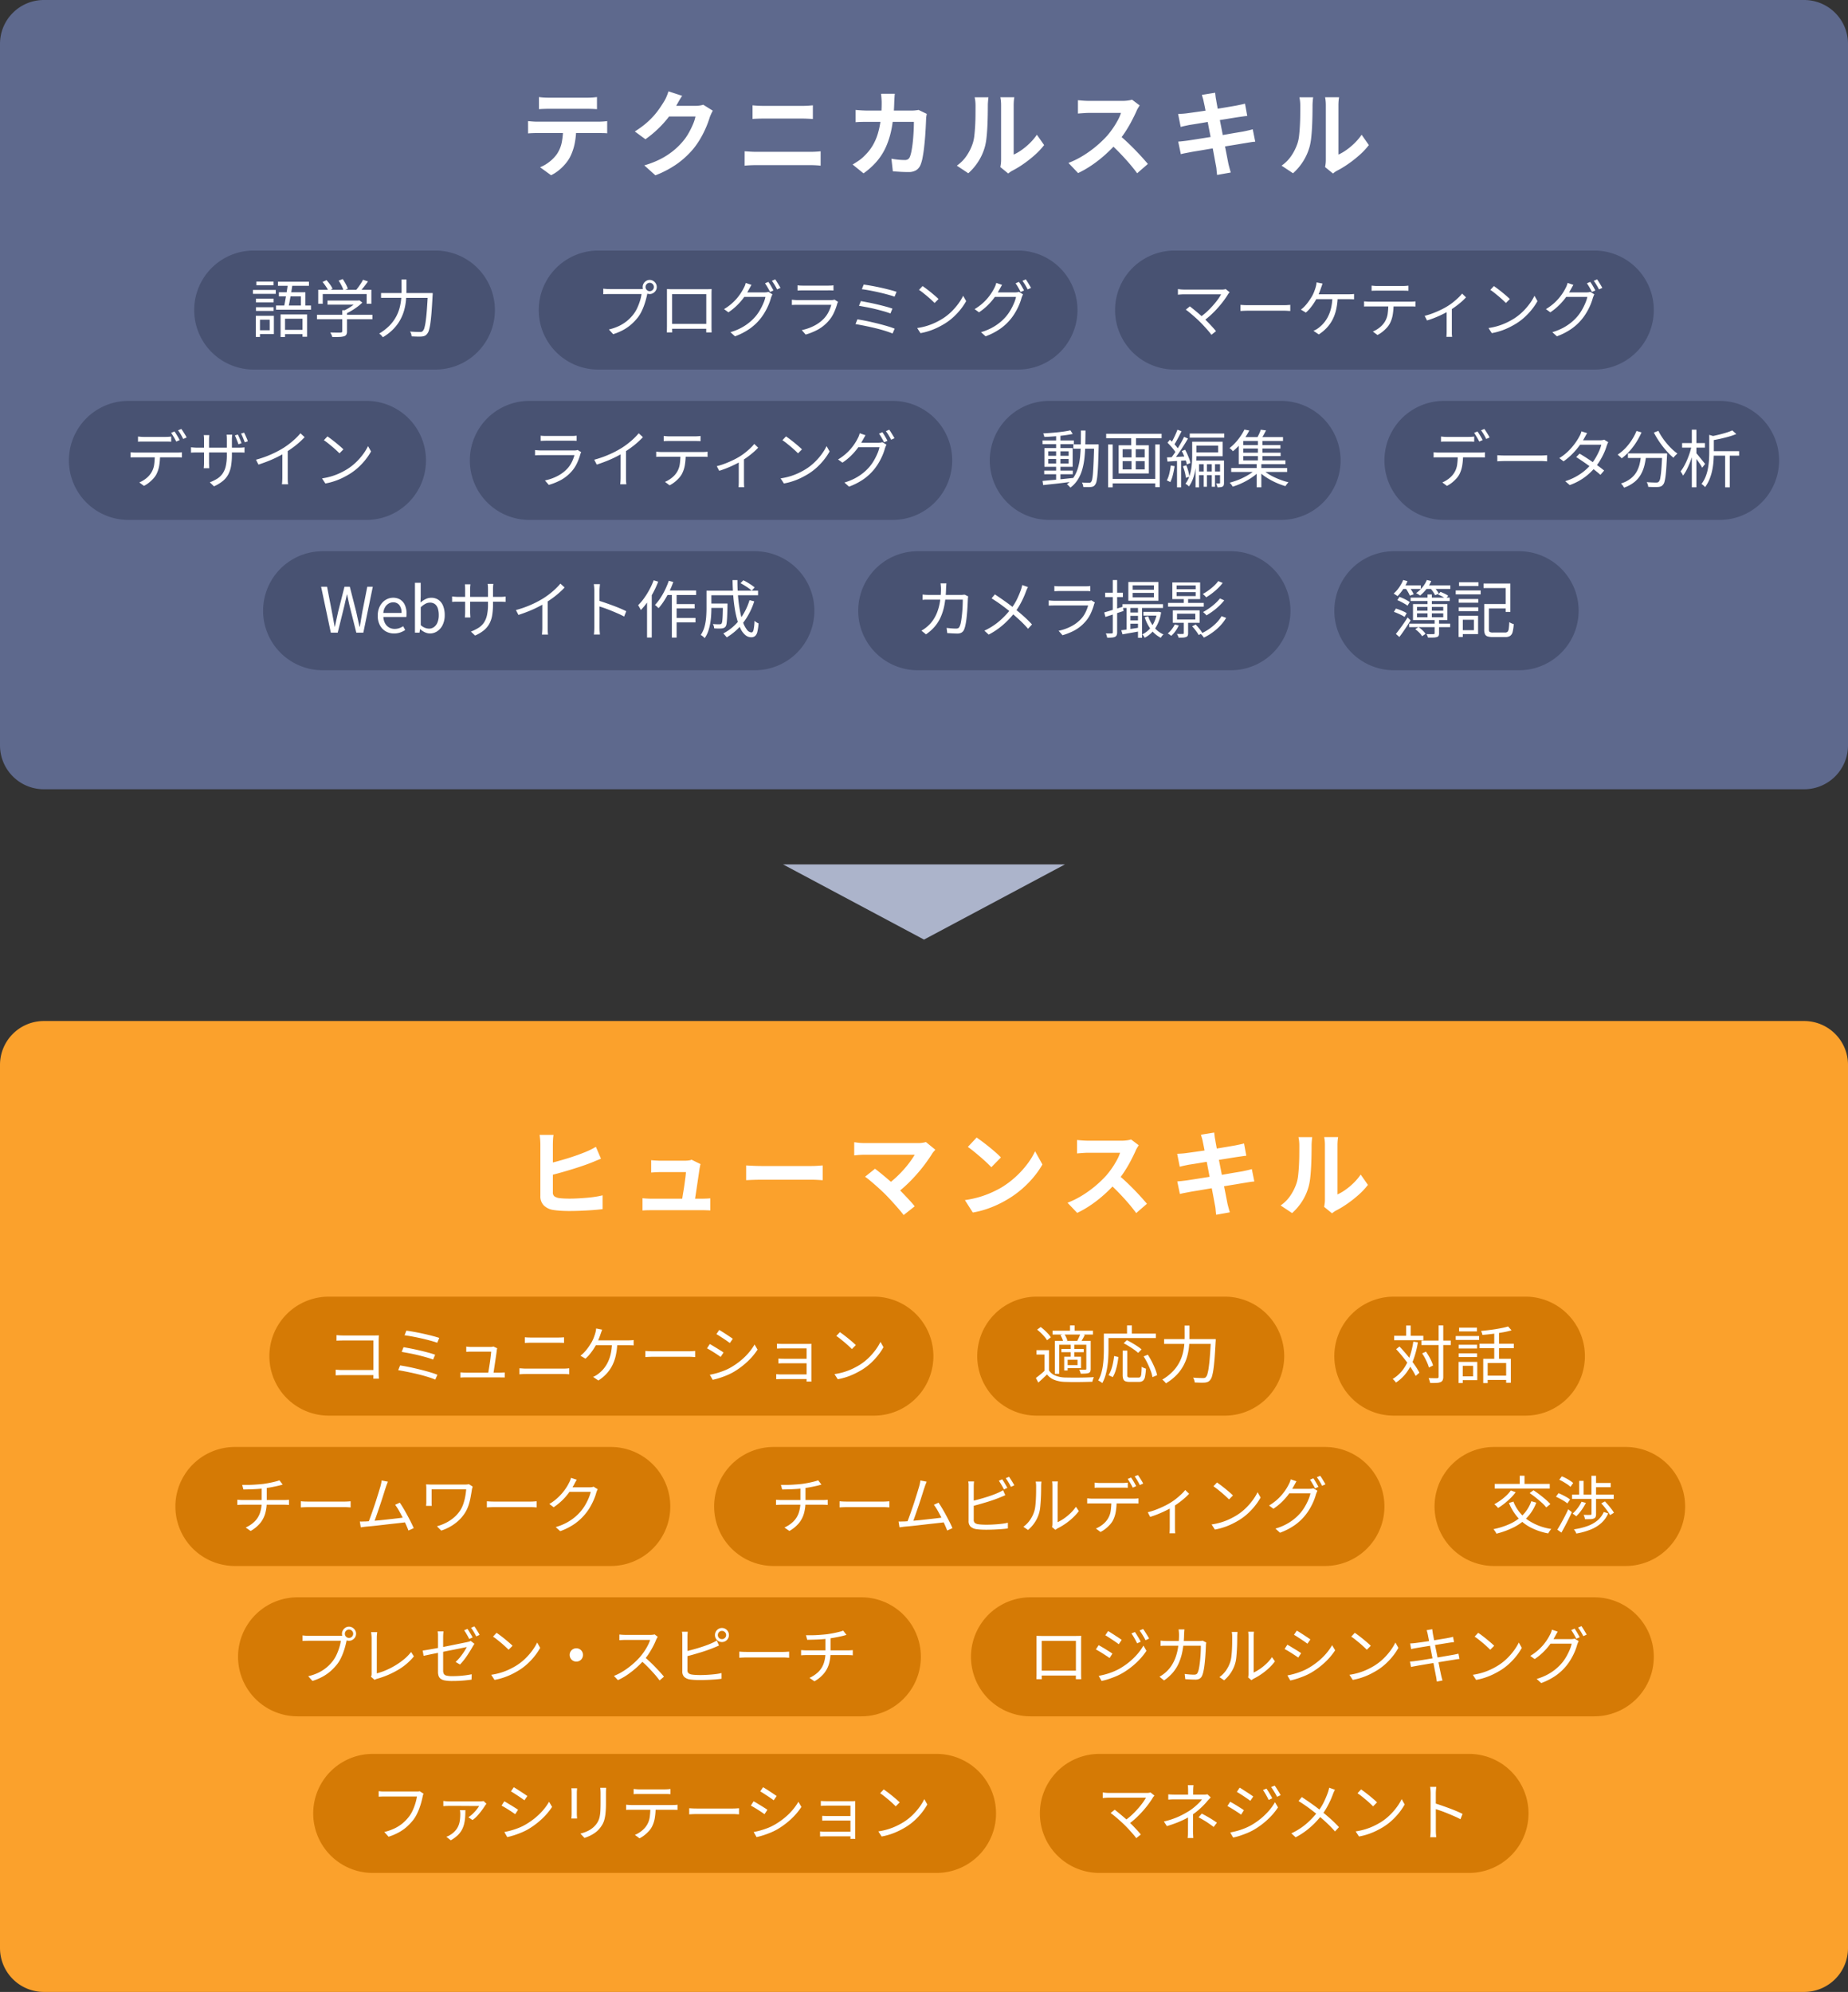<svg xmlns="http://www.w3.org/2000/svg" width="295" height="318" viewBox="0 0 295 318">
  <rect x="0" y="0" width="295" height="318" fill="#333333" stroke="none"/>
  <g id="point-humanskills" transform="translate(82 -993)">
    <path id="パス_123" data-name="パス 123" d="M7,0H288a7,7,0,0,1,7,7V119a7,7,0,0,1-7,7H7a7,7,0,0,1-7-7V7A7,7,0,0,1,7,0Z" transform="translate(-82 993)" fill="#5e698d"/>
    <path id="パス_124" data-name="パス 124" d="M7,0H288a7,7,0,0,1,7,7V148a7,7,0,0,1-7,7H7a7,7,0,0,1-7-7V7A7,7,0,0,1,7,0Z" transform="translate(-82 1156)" fill="#fba12c"/>
    <path id="パス_125" data-name="パス 125" d="M-64.965-11.505a7.636,7.636,0,0,0,.81.082q.435.023.8.023h6.03q.39,0,.81-.023t.81-.082V-9.57q-.39-.03-.81-.045t-.81-.015h-6.015q-.39,0-.833.015t-.787.045Zm-1.74,3.84q.33.03.713.06t.728.03h9.825q.24,0,.653-.023t.712-.068v1.95q-.27-.03-.66-.037t-.7-.008h-9.825q-.33,0-.728.015t-.713.045Zm7.68,1.035A12.339,12.339,0,0,1-59.28-4a8.527,8.527,0,0,1-.735,2.093,6.165,6.165,0,0,1-.72,1.05A7.693,7.693,0,0,1-61.77.165a6.438,6.438,0,0,1-1.26.81L-64.785-.3a6.016,6.016,0,0,0,1.53-.9A5.745,5.745,0,0,0-62.07-2.445a5.2,5.2,0,0,0,.765-1.92,12.322,12.322,0,0,0,.195-2.25Zm21.81-2.7q-.12.21-.255.5t-.24.578a15.239,15.239,0,0,1-.548,1.507,15.83,15.83,0,0,1-.87,1.755A13.33,13.33,0,0,1-40.32-3.24,14.222,14.222,0,0,1-42.833-.9,15.959,15.959,0,0,1-46.38.99L-48.15-.6a14.394,14.394,0,0,0,2.64-1.035,11.86,11.86,0,0,0,1.935-1.252A11.331,11.331,0,0,0-42.105-4.3a8.138,8.138,0,0,0,.96-1.328A13.259,13.259,0,0,0-40.4-7.11a6.362,6.362,0,0,0,.42-1.29H-45.03l.69-1.7h4.29a5.5,5.5,0,0,0,.7-.045,2.969,2.969,0,0,0,.608-.135Zm-4.89-2.37q-.27.39-.525.84l-.39.69A16.251,16.251,0,0,1-44.273-8.3,16.706,16.706,0,0,1-45.96-6.428,17.177,17.177,0,0,1-47.97-4.77l-1.695-1.245a14.473,14.473,0,0,0,1.748-1.26,12.362,12.362,0,0,0,1.313-1.282,12.468,12.468,0,0,0,.952-1.23q.4-.592.682-1.058a5.332,5.332,0,0,0,.375-.742,6.886,6.886,0,0,0,.3-.833Zm11.235,1.515q.405.045.893.068t.862.023h6.21q.45,0,.9-.03t.765-.06V-8.01l-.795-.038q-.48-.022-.87-.023H-29.1q-.435,0-.915.015t-.855.045ZM-32.13-2.85l.937.06q.487.03.938.03h8.61q.39,0,.833-.023T-20-2.85v2.3q-.39-.045-.855-.068t-.795-.022h-8.61q-.45,0-.953.022t-.922.068Zm23.97-9.18q-.03.255-.052.66l-.037.675a26.312,26.312,0,0,1-.375,3.968,13.789,13.789,0,0,1-.9,3.067A9.627,9.627,0,0,1-11.01-1.268,11.687,11.687,0,0,1-13.155.675l-1.74-1.41q.465-.27,1-.638A5.941,5.941,0,0,0-12.93-2.2a7.684,7.684,0,0,0,1.245-1.582,8.464,8.464,0,0,0,.818-1.89,13.64,13.64,0,0,0,.458-2.258,22.539,22.539,0,0,0,.15-2.715q0-.165-.015-.428t-.038-.517q-.023-.255-.052-.435Zm5.1,3.21q-.03.18-.068.42a2.592,2.592,0,0,0-.037.375q-.015.48-.053,1.23t-.1,1.612q-.068.862-.165,1.718T-3.72-1.883A5.949,5.949,0,0,1-4.05-.69a1.831,1.831,0,0,1-.7.863A2.278,2.278,0,0,1-5.985.465q-.645,0-1.29-.037t-1.2-.083L-8.7-1.665q.555.105,1.11.158t.99.053a.968.968,0,0,0,.555-.128.939.939,0,0,0,.3-.4,5,5,0,0,0,.225-.8q.1-.495.18-1.11t.127-1.275q.052-.66.075-1.282t.023-1.1h-7.32q-.375,0-.93.008t-1.05.052V-9.45q.48.045,1.02.075t.96.03H-5.49a5.658,5.658,0,0,0,.578-.03q.292-.03.547-.075ZM8.685-.33q.045-.225.083-.518a4.655,4.655,0,0,0,.038-.593v-8.745a6.478,6.478,0,0,0-.052-.885,3.516,3.516,0,0,0-.068-.4H10.92a3.391,3.391,0,0,0-.06.413,7.742,7.742,0,0,0-.045.892v7.845A7.4,7.4,0,0,0,12.09-3.06a10.613,10.613,0,0,0,1.3-1.087A9,9,0,0,0,14.52-5.49l1.155,1.65a11.232,11.232,0,0,1-1.493,1.59A19.138,19.138,0,0,1,12.375-.825,15.443,15.443,0,0,1,10.59.255,3.62,3.62,0,0,0,10.2.5q-.15.112-.255.2ZM1.74-.555A5.964,5.964,0,0,0,3.36-2.22a8.038,8.038,0,0,0,.93-1.92,6.1,6.1,0,0,0,.247-1.222q.082-.727.128-1.56t.053-1.65q.007-.817.007-1.508a6.814,6.814,0,0,0-.037-.772q-.038-.323-.1-.608H6.795a1.309,1.309,0,0,0-.037.248q-.022.217-.045.51T6.69-10.1q0,.66-.015,1.538t-.06,1.792Q6.57-5.85,6.48-5.033a9.731,9.731,0,0,1-.24,1.388A8.684,8.684,0,0,1,5.212-1.283,8.983,8.983,0,0,1,3.57.66ZM30.93-10.17q-.09.135-.263.42a3.2,3.2,0,0,0-.263.525q-.315.705-.772,1.575T28.6-5.9A17.291,17.291,0,0,1,27.375-4.26a25.021,25.021,0,0,1-1.852,1.868A20.3,20.3,0,0,1,23.392-.7,16.332,16.332,0,0,1,21.1.63L19.56-.99a13.955,13.955,0,0,0,2.355-1.17A17.59,17.59,0,0,0,24.03-3.69,17.508,17.508,0,0,0,25.71-5.3a13.486,13.486,0,0,0,.938-1.215,14.31,14.31,0,0,0,.787-1.283,6.5,6.5,0,0,0,.51-1.178H22.86q-.315,0-.66.023l-.653.045q-.307.023-.472.037V-11q.225.015.555.045t.667.045q.338.015.563.015h5.3a6.329,6.329,0,0,0,.907-.06,3.9,3.9,0,0,0,.638-.135ZM27.57-5.505q.585.465,1.245,1.08T30.12-3.15q.645.66,1.193,1.267t.923,1.058L30.525.66Q29.97-.1,29.257-.93t-1.5-1.643q-.787-.818-1.6-1.552ZM41.16-10.71a5.312,5.312,0,0,0-.142-.6q-.083-.27-.158-.54l2.115-.345q.03.225.067.563a5.74,5.74,0,0,0,.1.608q.03.21.135.78t.255,1.38q.15.81.337,1.748t.368,1.89q.18.952.353,1.807t.3,1.515q.128.66.188.975.075.33.18.72t.21.75L43.29.93q-.06-.42-.09-.8a4.973,4.973,0,0,0-.1-.713q-.06-.3-.173-.923t-.27-1.463q-.157-.84-.337-1.785l-.36-1.89-.338-1.77q-.157-.825-.278-1.432T41.16-10.71ZM37.065-8.805q.36-.015.7-.037t.69-.068l.93-.127q.6-.083,1.38-.195t1.612-.248l1.612-.262q.78-.128,1.388-.233l.953-.165.75-.157q.39-.082.66-.157L48.1-8.49q-.24.015-.645.075t-.735.105q-.405.06-1.058.165l-1.447.233q-.8.127-1.62.255T41.025-7.4q-.75.128-1.32.217l-.855.135-.675.142q-.315.068-.7.172Zm.015,4.41q.3-.015.757-.068t.8-.1q.405-.06,1.08-.165l1.522-.24,1.748-.277q.9-.142,1.755-.293t1.56-.27L47.445-6q.435-.09.832-.18t.7-.18l.4,1.98a7.038,7.038,0,0,0-.728.083q-.427.068-.862.142-.48.075-1.2.2L45.007-3.7q-.863.143-1.763.285t-1.725.285q-.825.143-1.485.248T39-2.7q-.48.09-.862.165t-.638.15ZM60.525-.33q.045-.225.083-.518a4.655,4.655,0,0,0,.037-.593v-8.745a6.478,6.478,0,0,0-.053-.885,3.516,3.516,0,0,0-.068-.4H62.76a3.391,3.391,0,0,0-.06.413,7.742,7.742,0,0,0-.045.892v7.845A7.4,7.4,0,0,0,63.93-3.06a10.613,10.613,0,0,0,1.3-1.087A9,9,0,0,0,66.36-5.49l1.155,1.65a11.232,11.232,0,0,1-1.493,1.59A19.138,19.138,0,0,1,64.215-.825,15.443,15.443,0,0,1,62.43.255,3.62,3.62,0,0,0,62.04.5q-.15.112-.255.2ZM53.58-.555A5.964,5.964,0,0,0,55.2-2.22a8.038,8.038,0,0,0,.93-1.92,6.1,6.1,0,0,0,.247-1.222q.083-.727.128-1.56t.052-1.65q.008-.817.007-1.508a6.815,6.815,0,0,0-.037-.772q-.037-.323-.1-.608h2.2a1.309,1.309,0,0,0-.037.248q-.022.217-.045.51t-.023.608q0,.66-.015,1.538t-.06,1.792q-.045.915-.135,1.733a9.731,9.731,0,0,1-.24,1.388,8.684,8.684,0,0,1-1.027,2.363A8.983,8.983,0,0,1,55.41.66Z" transform="translate(69 1020)" fill="#fff"/>
    <path id="パス_126" data-name="パス 126" d="M-62.64-11.82a6.616,6.616,0,0,0-.082.8q-.023.45-.023.765v7.575a.793.793,0,0,0,.233.66,1.849,1.849,0,0,0,.743.285q.33.045.78.067t.945.022q.585,0,1.3-.038t1.44-.1q.728-.06,1.38-.165t1.118-.225V.03q-.705.09-1.642.157t-1.905.105q-.968.037-1.807.037-.72,0-1.38-.045t-1.14-.12A2.743,2.743,0,0,1-64.2-.57a2.08,2.08,0,0,1-.54-1.515V-10.26q0-.225-.015-.51t-.045-.578q-.03-.292-.06-.472Zm-.99,4.605q.72-.15,1.545-.375t1.658-.48q.833-.255,1.583-.525t1.335-.51q.405-.165.8-.36t.833-.45l.81,1.89-.907.375q-.472.2-.847.345-.66.255-1.515.54t-1.778.563q-.923.277-1.83.525t-1.673.427Zm24.465.06a1.591,1.591,0,0,0-.09.33q-.03.18-.06.3-.045.315-.128.87t-.18,1.222q-.1.667-.2,1.343t-.187,1.23q-.082.555-.142.885H-42.21q.06-.315.135-.8t.173-1.065q.1-.577.18-1.163t.143-1.08q.06-.495.075-.8h-4.05q-.36,0-.772.023t-.728.052v-1.98q.2.03.465.045l.548.03q.278.015.472.015h3.84q.165,0,.39-.015a3.979,3.979,0,0,0,.435-.053.679.679,0,0,0,.285-.1Zm-9.27,5.445q.3.03.7.053t.787.023h7.86q.285,0,.735-.015t.735-.045V.24q-.15-.015-.412-.023L-38.573.2Q-38.85.195-39.06.2h-7.89q-.39,0-.72.007t-.765.038ZM-31.89-6.945l.69.038q.42.023.878.037t.847.015h8.055q.525,0,.99-.037t.765-.053V-4.59l-.765-.045q-.51-.03-.99-.03h-8.055q-.645,0-1.32.023t-1.095.052Zm30.2-2.505q-.165.18-.293.33a2.263,2.263,0,0,0-.217.3q-.45.72-1.065,1.56T-4.635-5.565q-.75.855-1.582,1.65a16.91,16.91,0,0,1-1.718,1.44L-9.42-3.87A11.826,11.826,0,0,0-8-5q.668-.622,1.245-1.267T-5.73-7.53q.45-.615.75-1.125h-7.935q-.3,0-.638.015t-.637.045l-.45.045v-2.1q.2.015.5.06t.637.06q.33.015.585.015H-4.59a4.7,4.7,0,0,0,1.4-.165Zm-7.92,7.185q-.33-.33-.757-.727t-.885-.8q-.458-.4-.885-.757t-.772-.593l1.59-1.275q.3.225.712.555t.878.72q.465.39.945.81t.915.825q.495.48,1.028,1.035t1.02,1.08q.487.525.833.975L-6.75.975q-.315-.42-.8-.983T-8.58-1.17Q-9.12-1.77-9.615-2.265ZM4.905-11.4q.39.27.915.66t1.088.848Q7.47-9.435,7.965-9a10.464,10.464,0,0,1,.81.78L7.245-6.66q-.285-.315-.75-.75T5.49-8.31Q4.95-8.775,4.425-9.2T3.5-9.9ZM3.03-1.41a15.886,15.886,0,0,0,2.205-.465,15.374,15.374,0,0,0,1.92-.69,17.458,17.458,0,0,0,1.62-.81,14.506,14.506,0,0,0,2.34-1.74,14.915,14.915,0,0,0,1.86-2.033,11.5,11.5,0,0,0,1.26-2.062L15.405-7.1A13.966,13.966,0,0,1,14-5.085,16.142,16.142,0,0,1,12.12-3.173,15.68,15.68,0,0,1,9.855-1.545a17.009,17.009,0,0,1-1.65.878A16.871,16.871,0,0,1,6.338.068,14.079,14.079,0,0,1,4.29.57Zm27.75-8.76q-.09.135-.263.42a3.2,3.2,0,0,0-.263.525q-.315.705-.772,1.575T28.448-5.9A17.291,17.291,0,0,1,27.225-4.26a25.021,25.021,0,0,1-1.852,1.868A20.3,20.3,0,0,1,23.243-.7,16.332,16.332,0,0,1,20.955.63L19.41-.99a13.955,13.955,0,0,0,2.355-1.17A17.59,17.59,0,0,0,23.88-3.69,17.508,17.508,0,0,0,25.56-5.3,13.486,13.486,0,0,0,26.5-6.51a14.31,14.31,0,0,0,.787-1.283A6.5,6.5,0,0,0,27.8-8.97H22.71q-.315,0-.66.023L21.4-8.9q-.307.023-.472.037V-11q.225.015.555.045t.667.045q.338.015.563.015h5.3a6.329,6.329,0,0,0,.907-.06,3.9,3.9,0,0,0,.638-.135ZM27.42-5.505q.585.465,1.245,1.08T29.97-3.15q.645.66,1.193,1.267t.923,1.058L30.375.66Q29.82-.1,29.108-.93t-1.5-1.643q-.787-.818-1.6-1.552ZM41.01-10.71a5.312,5.312,0,0,0-.142-.6q-.083-.27-.158-.54l2.115-.345q.03.225.067.563a5.74,5.74,0,0,0,.1.608q.03.21.135.78t.255,1.38q.15.81.337,1.748t.368,1.89q.18.952.353,1.807t.3,1.515q.128.66.188.975.075.33.18.72t.21.75L43.14.93q-.06-.42-.09-.8a4.973,4.973,0,0,0-.1-.713q-.06-.3-.173-.923T42.5-2.97q-.157-.84-.337-1.785l-.36-1.89-.338-1.77q-.157-.825-.278-1.432T41.01-10.71ZM36.915-8.805q.36-.015.7-.037t.69-.068l.93-.127q.6-.083,1.38-.195t1.612-.248l1.612-.262q.78-.128,1.388-.233l.953-.165.75-.157q.39-.082.66-.157l.36,1.965q-.24.015-.645.075t-.735.105q-.405.06-1.058.165l-1.447.233q-.8.127-1.62.255T40.875-7.4q-.75.128-1.32.217L38.7-7.05l-.675.142q-.315.068-.7.172Zm.015,4.41q.3-.015.757-.068t.8-.1q.405-.06,1.08-.165l1.522-.24,1.748-.277q.9-.142,1.755-.293t1.56-.27L47.3-6q.435-.09.832-.18t.7-.18l.4,1.98A7.038,7.038,0,0,0,48.5-4.3q-.427.068-.862.142-.48.075-1.2.2L44.858-3.7Q44-3.555,43.1-3.413t-1.725.285q-.825.143-1.485.248T38.85-2.7q-.48.09-.862.165t-.638.15ZM60.375-.33q.045-.225.083-.518A4.655,4.655,0,0,0,60.5-1.44v-8.745a6.478,6.478,0,0,0-.053-.885,3.516,3.516,0,0,0-.068-.4H62.61a3.391,3.391,0,0,0-.06.413,7.742,7.742,0,0,0-.045.892v7.845A7.4,7.4,0,0,0,63.78-3.06a10.613,10.613,0,0,0,1.3-1.087A9,9,0,0,0,66.21-5.49l1.155,1.65a11.232,11.232,0,0,1-1.493,1.59A19.138,19.138,0,0,1,64.065-.825,15.443,15.443,0,0,1,62.28.255,3.62,3.62,0,0,0,61.89.5q-.15.112-.255.2ZM53.43-.555A5.964,5.964,0,0,0,55.05-2.22a8.038,8.038,0,0,0,.93-1.92,6.1,6.1,0,0,0,.247-1.222q.083-.727.128-1.56t.052-1.65q.008-.817.007-1.508a6.815,6.815,0,0,0-.037-.772q-.037-.323-.1-.608h2.2a1.309,1.309,0,0,0-.037.248q-.022.217-.045.51t-.023.608q0,.66-.015,1.538t-.06,1.792q-.045.915-.135,1.733a9.731,9.731,0,0,1-.24,1.388A8.684,8.684,0,0,1,56.9-1.283,8.983,8.983,0,0,1,55.26.66Z" transform="translate(69 1186)" fill="#fff"/>
    <path id="パス_127" data-name="パス 127" d="M9.5,0h69a9.5,9.5,0,0,1,0,19H9.5a9.5,9.5,0,0,1,0-19Z" transform="translate(-40 1081)" fill="#485272"/>
    <path id="パス_128" data-name="パス 128" d="M9.5,0h50a9.5,9.5,0,0,1,0,19H9.5a9.5,9.5,0,0,1,0-19Z" transform="translate(55 1081)" fill="#485272"/>
    <path id="パス_156" data-name="パス 156" d="M9.5,0h20a9.5,9.5,0,0,1,0,19H9.5a9.5,9.5,0,0,1,0-19Z" transform="translate(131 1081)" fill="#485272"/>
    <path id="パス_129" data-name="パス 129" d="M1.81,0,.26-7.33h.95l.77,3.99q.11.59.22,1.185t.22,1.2h.04q.13-.6.26-1.2T2.98-3.34L3.99-7.33h.85L5.86-3.34q.13.59.26,1.185t.27,1.2h.05q.1-.6.2-1.2t.2-1.185l.79-3.99h.88L7,0H5.88L4.77-4.42q-.1-.44-.185-.845T4.41-6.09H4.37q-.08.42-.18.825T4-4.42L2.91,0ZM11.9.13a2.6,2.6,0,0,1-1.32-.34,2.442,2.442,0,0,1-.935-.975A3.152,3.152,0,0,1,9.3-2.71a3.339,3.339,0,0,1,.2-1.195,2.767,2.767,0,0,1,.545-.9,2.36,2.36,0,0,1,.785-.57,2.2,2.2,0,0,1,.9-.2,2.131,2.131,0,0,1,1.18.31,1.974,1.974,0,0,1,.735.885A3.321,3.321,0,0,1,13.9-3.02q0,.15-.01.28a2.356,2.356,0,0,1-.03.24H10.2a2.3,2.3,0,0,0,.265,1,1.729,1.729,0,0,0,.625.66A1.729,1.729,0,0,0,12-.6a2.162,2.162,0,0,0,.725-.115,3.043,3.043,0,0,0,.635-.315l.32.61a3.792,3.792,0,0,1-.79.39A2.882,2.882,0,0,1,11.9.13ZM10.19-3.15H13.1a1.941,1.941,0,0,0-.355-1.255,1.212,1.212,0,0,0-.995-.435,1.372,1.372,0,0,0-.715.2,1.639,1.639,0,0,0-.56.57A2.217,2.217,0,0,0,10.19-3.15ZM17.63.13a1.942,1.942,0,0,1-.78-.18,2.67,2.67,0,0,1-.76-.51h-.04L15.97,0h-.73V-7.96h.92v2.18l-.04.97a3.9,3.9,0,0,1,.81-.54,1.991,1.991,0,0,1,.9-.22,1.969,1.969,0,0,1,1.18.345,2.137,2.137,0,0,1,.73.965,3.891,3.891,0,0,1,.25,1.46,3.454,3.454,0,0,1-.335,1.58,2.513,2.513,0,0,1-.87,1.005A2.091,2.091,0,0,1,17.63.13Zm-.15-.77A1.346,1.346,0,0,0,18.285-.9a1.662,1.662,0,0,0,.555-.74,3.022,3.022,0,0,0,.2-1.155A3.479,3.479,0,0,0,18.9-3.845a1.437,1.437,0,0,0-.455-.7,1.3,1.3,0,0,0-.84-.25,1.5,1.5,0,0,0-.7.19,3.416,3.416,0,0,0-.74.55V-1.2a2.157,2.157,0,0,0,.7.435A1.9,1.9,0,0,0,17.48-.64ZM27.7-4.59a11.148,11.148,0,0,1-.125,1.77,4.384,4.384,0,0,1-.445,1.37,3.587,3.587,0,0,1-.875,1.065A5.924,5.924,0,0,1,24.84.46l-.67-.63a7.189,7.189,0,0,0,1.2-.59,2.953,2.953,0,0,0,.85-.8,3.415,3.415,0,0,0,.51-1.2,7.839,7.839,0,0,0,.17-1.77V-6.96q0-.3-.02-.525t-.03-.3h.9q-.01.07-.03.3t-.02.525ZM24.1-7.72q-.01.07-.03.27t-.02.46v3.66q0,.18.01.375t.02.34q.01.145.01.195h-.88q0-.05.01-.19t.02-.335q.01-.195.01-.385V-6.99q0-.17-.01-.365t-.03-.365ZM21.17-5.78q.05.01.2.025t.375.03q.22.015.42.015H28.8q.33,0,.57-.02l.35-.03v.85q-.09-.01-.34-.02t-.58-.01H22.17q-.21,0-.42,0t-.365.015q-.155.01-.215.01ZM31.36-3.61a16.367,16.367,0,0,0,2.42-.85,15.885,15.885,0,0,0,1.95-1.02q.52-.33,1.015-.715A12.2,12.2,0,0,0,37.68-7a9.822,9.822,0,0,0,.78-.83l.67.62q-.42.45-.91.88t-1.035.825q-.545.395-1.135.765-.55.33-1.24.68t-1.47.66q-.78.31-1.58.57Zm4.21-1.45.86-.26V-.76q0,.19.005.4t.02.39a2.624,2.624,0,0,0,.035.28h-.98q.01-.1.025-.28t.025-.39q.01-.21.01-.4Zm8.3,4.18V-6.7q0-.21-.02-.51a5.11,5.11,0,0,0-.06-.53h.98q-.02.22-.045.52T44.7-6.7v2.095q0,.615.005,1.22t0,1.13V-.88q0,.16.005.37t.025.425q.02.215.03.385H43.8a4.865,4.865,0,0,0,.055-.57Q43.87-.6,43.87-.88Zm.66-4.24q.49.15,1.085.355t1.215.435q.62.23,1.175.465t.965.445l-.34.85q-.43-.24-.97-.475t-1.1-.465q-.565-.23-1.09-.415t-.935-.3ZM55.37-6.73h4.75v.72h-5.1Zm1.25,2.17h3.27v.69H56.62Zm0,2.21h3.4v.71h-3.4Zm-.37-4.14h.76V.79h-.76Zm-.49-1.79.72.19a14.649,14.649,0,0,1-.655,1.555A14.34,14.34,0,0,1,55.02-5.1a9.7,9.7,0,0,1-.89,1.19q-.06-.06-.165-.16t-.22-.2a1.633,1.633,0,0,0-.195-.15,7.76,7.76,0,0,0,.86-1.09,11.593,11.593,0,0,0,.755-1.33A12.73,12.73,0,0,0,55.76-8.28Zm-2.41-.08.72.22a15.2,15.2,0,0,1-.76,1.675,14.268,14.268,0,0,1-.95,1.56A10.852,10.852,0,0,1,51.3-3.61q-.04-.09-.12-.235t-.165-.3a1.425,1.425,0,0,0-.155-.23,8.623,8.623,0,0,0,.96-1.13,12.451,12.451,0,0,0,.855-1.375A12.009,12.009,0,0,0,53.35-8.36ZM52.29-5.79l.74-.75.01.02V.78h-.75Zm9.92,1.14h2.48v.7H62.21Zm2.19,0h.73V-4.6q0,.055,0,.135t0,.13q-.02,1.12-.055,1.815t-.09,1.055a1.122,1.122,0,0,1-.165.5.734.734,0,0,1-.255.2,1.32,1.32,0,0,1-.345.09,4.7,4.7,0,0,1-.52.015q-.32,0-.69-.025a1.715,1.715,0,0,0-.065-.355,1.413,1.413,0,0,0-.145-.345,6.407,6.407,0,0,0,.64.045l.42,0a.73.73,0,0,0,.185-.02.269.269,0,0,0,.135-.09.984.984,0,0,0,.115-.4q.045-.315.07-.96T64.4-4.53ZM67.21-7.9l.45-.46q.32.15.665.355t.645.41a6.067,6.067,0,0,1,.5.375L69-6.7a4.711,4.711,0,0,0-.49-.395q-.3-.215-.64-.425T67.21-7.9Zm1.44,2.71L69.4-5a11.218,11.218,0,0,1-1.75,3.4A9.336,9.336,0,0,1,65.01.75q-.06-.08-.16-.195t-.2-.23q-.1-.115-.185-.2a7.825,7.825,0,0,0,2.57-2.155A10.033,10.033,0,0,0,68.65-5.19ZM62.27-6.7h7.74v.73H62.27Zm-.49,0h.78v2.82q0,.53-.04,1.15a12,12,0,0,1-.15,1.26,7.84,7.84,0,0,1-.32,1.245,4.294,4.294,0,0,1-.56,1.1,1.226,1.226,0,0,0-.175-.18Q61.2.59,61.075.5A1.266,1.266,0,0,0,60.86.37a4.409,4.409,0,0,0,.615-1.36,8.19,8.19,0,0,0,.25-1.5q.055-.755.055-1.405Zm4.16-1.69h.78q-.01,1.39.1,2.64a22.968,22.968,0,0,0,.31,2.3,11.329,11.329,0,0,0,.485,1.81,4.173,4.173,0,0,0,.63,1.185.959.959,0,0,0,.725.42q.22,0,.325-.425A8.04,8.04,0,0,0,69.44-1.89a2.349,2.349,0,0,0,.315.24,1.51,1.51,0,0,0,.335.17A8.26,8.26,0,0,1,69.9-.14a1.274,1.274,0,0,1-.36.675.948.948,0,0,1-.625.2,1.43,1.43,0,0,1-.92-.34,3.01,3.01,0,0,1-.745-.96,7.686,7.686,0,0,1-.565-1.465,16.479,16.479,0,0,1-.4-1.865q-.165-1.02-.245-2.155T65.94-8.39Z" transform="translate(-31 1094)" fill="#fff"/>
    <path id="パス_150" data-name="パス 150" d="M9.5,0h90a9.5,9.5,0,0,1,0,19H9.5a9.5,9.5,0,0,1,0-19Z" transform="translate(-44 1248)" fill="#d57a05"/>
    <path id="パス_151" data-name="パス 151" d="M9.5,0h90a9.5,9.5,0,0,1,0,19H9.5a9.5,9.5,0,0,1,0-19Z" transform="translate(73 1248)" fill="#d57a05"/>
    <path id="パス_152" data-name="パス 152" d="M8.05-7.18a.635.635,0,0,0,.195.465.635.635,0,0,0,.465.2.646.646,0,0,0,.475-.2A.635.635,0,0,0,9.38-7.18a.646.646,0,0,0-.195-.475.646.646,0,0,0-.475-.2.635.635,0,0,0-.465.2A.646.646,0,0,0,8.05-7.18Zm-.46,0a1.067,1.067,0,0,1,.155-.565,1.222,1.222,0,0,1,.405-.41,1.041,1.041,0,0,1,.56-.155,1.067,1.067,0,0,1,.565.155,1.206,1.206,0,0,1,.41.41,1.067,1.067,0,0,1,.155.565,1.041,1.041,0,0,1-.155.56,1.222,1.222,0,0,1-.41.405,1.067,1.067,0,0,1-.565.155,1.041,1.041,0,0,1-.56-.155,1.238,1.238,0,0,1-.405-.405A1.041,1.041,0,0,1,7.59-7.18Zm.87.67a1.266,1.266,0,0,0-.085.225q-.035.125-.065.275-.08.39-.21.87t-.315.985a8.79,8.79,0,0,1-.425.975,5.533,5.533,0,0,1-.54.86A8.661,8.661,0,0,1,5.8-1.24a7.06,7.06,0,0,1-1.28.9A8.854,8.854,0,0,1,2.88.35L2.2-.4A8.018,8.018,0,0,0,3.9-1,6.414,6.414,0,0,0,5.15-1.815,6.447,6.447,0,0,0,6.1-2.8a5.208,5.208,0,0,0,.625-1.035A9.315,9.315,0,0,0,7.17-5,6.331,6.331,0,0,0,7.41-6.06H2.3q-.3,0-.55.01l-.45.02v-.89q.14.02.31.035t.35.025q.18.01.34.01H7.32q.11,0,.25-.01a2.023,2.023,0,0,0,.28-.04ZM12.22-.32a.862.862,0,0,0,.08-.23,1.473,1.473,0,0,0,.02-.26V-6.53q0-.13-.015-.31t-.03-.34a1.379,1.379,0,0,0-.045-.26h.99q-.03.18-.05.435t-.02.475V-.86a9.7,9.7,0,0,0,1.485-.51,12.307,12.307,0,0,0,1.5-.775,11.43,11.43,0,0,0,1.38-.98A6.855,6.855,0,0,0,18.62-4.27l.45.7A9.283,9.283,0,0,1,16.6-1.45,13.99,13.99,0,0,1,13.22,0a1.436,1.436,0,0,0-.19.065A1.848,1.848,0,0,0,12.8.18Zm15.4-7.64q.13.18.28.425t.3.495q.145.25.245.45l-.54.24q-.15-.3-.38-.7t-.43-.68Zm1.1-.4a4.977,4.977,0,0,1,.295.43q.155.25.305.495A4.728,4.728,0,0,1,29.56-7l-.54.24q-.16-.33-.385-.71a6.11,6.11,0,0,0-.445-.66Zm-5.8,7.25V-6.94q0-.16-.015-.315a2.607,2.607,0,0,0-.045-.3h.94q-.03.22-.045.46t-.015.46v5.31a1.124,1.124,0,0,0,.11.54.644.644,0,0,0,.425.285,3.733,3.733,0,0,0,.915.085q.58,0,1.1-.035t1.02-.1q.5-.065.99-.165l-.03.86q-.44.06-.93.11T26.305.335Q25.76.36,25.13.36A5.811,5.811,0,0,1,24,.27a1.567,1.567,0,0,1-.67-.275.965.965,0,0,1-.32-.46A2.078,2.078,0,0,1,22.92-1.11Zm5.81-4.47-.12.2q-.07.115-.13.2-.17.31-.4.685t-.495.775q-.265.4-.56.77t-.6.68l-.69-.41a6.968,6.968,0,0,0,.73-.79q.35-.44.625-.865a7.838,7.838,0,0,0,.425-.725q-.06.01-.4.08l-.88.18q-.535.11-1.18.235T23.74-4.3q-.67.14-1.285.26t-1.095.225q-.48.1-.74.155l-.15-.84q.27-.03.75-.11t1.085-.19q.605-.11,1.27-.24t1.31-.26l1.2-.245.96-.195q.4-.08.56-.12a2.465,2.465,0,0,0,.3-.075.928.928,0,0,0,.23-.105Zm3.54-1.75q.27.18.62.445t.715.56q.365.3.685.575t.53.49l-.63.63Q34-4.82,33.7-5.1t-.66-.585q-.36-.3-.71-.58T31.7-6.72Zm-.86,6.7a10.288,10.288,0,0,0,1.6-.36,9.98,9.98,0,0,0,1.325-.52,11.937,11.937,0,0,0,1.07-.58A8.628,8.628,0,0,0,36.83-3.2a9.948,9.948,0,0,0,1.14-1.3,8.045,8.045,0,0,0,.78-1.28l.48.85a9.4,9.4,0,0,1-.84,1.26,10.78,10.78,0,0,1-1.13,1.23,9.262,9.262,0,0,1-1.39,1.07q-.5.31-1.095.61a10.657,10.657,0,0,1-1.3.545,10.205,10.205,0,0,1-1.535.4ZM45-4.86a1.052,1.052,0,0,1,.54.14,1.039,1.039,0,0,1,.38.38,1.052,1.052,0,0,1,.14.54,1.06,1.06,0,0,1-.14.535,1.028,1.028,0,0,1-.38.385,1.052,1.052,0,0,1-.54.14,1.06,1.06,0,0,1-.535-.14,1.017,1.017,0,0,1-.385-.385,1.06,1.06,0,0,1-.14-.535,1.052,1.052,0,0,1,.14-.54,1.028,1.028,0,0,1,.385-.38A1.06,1.06,0,0,1,45-4.86ZM58-6.69a1.346,1.346,0,0,0-.125.2q-.075.135-.125.245a10.939,10.939,0,0,1-.5,1.085q-.31.595-.69,1.175a8.854,8.854,0,0,1-.8,1.05,14.246,14.246,0,0,1-1.21,1.205,14.71,14.71,0,0,1-1.39,1.09A9.841,9.841,0,0,1,51.64.22L51-.45a9.12,9.12,0,0,0,1.555-.8,12.093,12.093,0,0,0,1.4-1.04A12.627,12.627,0,0,0,55.12-3.42a9.848,9.848,0,0,0,.675-.875,9.549,9.549,0,0,0,.6-.99A5.075,5.075,0,0,0,56.78-6.2h-3.9q-.17,0-.385.01l-.39.02q-.175.01-.235.02v-.91q.07.01.255.025t.4.025q.21.01.36.01h3.86a4.406,4.406,0,0,0,.445-.02,1.324,1.324,0,0,0,.305-.06ZM55.89-3.47q.41.34.845.75t.855.845q.42.435.78.83t.62.715l-.7.6q-.35-.48-.84-1.035t-1.035-1.11Q55.87-2.43,55.32-2.9Zm11.7-3.5a.626.626,0,0,0,.19.46.638.638,0,0,0,.47.19.643.643,0,0,0,.465-.19.619.619,0,0,0,.2-.46.646.646,0,0,0-.2-.475.635.635,0,0,0-.465-.195.63.63,0,0,0-.47.195A.655.655,0,0,0,67.59-6.97Zm-.46,0a1.121,1.121,0,0,1,.15-.57,1.111,1.111,0,0,1,.4-.41,1.094,1.094,0,0,1,.565-.15,1.094,1.094,0,0,1,.565.15,1.111,1.111,0,0,1,.4.41,1.121,1.121,0,0,1,.15.57,1.075,1.075,0,0,1-.15.555,1.123,1.123,0,0,1-.4.405,1.094,1.094,0,0,1-.565.15,1.094,1.094,0,0,1-.565-.15,1.123,1.123,0,0,1-.4-.405A1.075,1.075,0,0,1,67.13-6.97ZM62.79-7.5q-.02.17-.035.385t-.015.425v5.28a.678.678,0,0,0,.165.525,1.135,1.135,0,0,0,.535.215,5.642,5.642,0,0,0,.6.06q.355.02.725.02.4,0,.86-.02t.935-.06q.475-.04.895-.1a6.816,6.816,0,0,0,.73-.14V0q-.43.07-1.035.115T65.9.185Q65.27.21,64.72.21q-.44,0-.865-.025T63.12.11a1.672,1.672,0,0,1-.89-.4,1.2,1.2,0,0,1-.31-.905v-5.5q0-.13,0-.27t-.02-.285Q61.88-7.39,61.86-7.5Zm-.42,3.15q.45-.1,1-.245t1.11-.315q.565-.17,1.1-.36t.965-.38q.23-.1.45-.21t.43-.24l.35.8q-.21.09-.465.2l-.475.195q-.47.19-1.045.39T64.6-4.135q-.61.185-1.185.345t-1.045.27Zm8.65.02.37.025q.22.015.485.02t.535.005h5.48q.38,0,.65-.02l.43-.03v.98l-.445-.03Q78.23-3.4,77.9-3.4H72.41q-.41,0-.78.015t-.61.035ZM81.66-6.95q.38.01.965.005T83.85-7q.64-.045,1.17-.105.34-.05.715-.115t.73-.145q.355-.08.655-.16a3.335,3.335,0,0,0,.48-.16l.53.69q-.17.04-.31.08l-.25.07q-.29.07-.675.15t-.81.155q-.425.075-.835.125-.55.08-1.165.12t-1.195.055l-1.03.025Zm.56,6.81a4.989,4.989,0,0,0,1.425-.96,3.545,3.545,0,0,0,.845-1.34,5.349,5.349,0,0,0,.28-1.81s0-.1,0-.285,0-.453,0-.79,0-.735,0-1.195l.81-.11v2.37a6.691,6.691,0,0,1-.255,1.915A4.3,4.3,0,0,1,84.5-.81,5.517,5.517,0,0,1,83.01.41ZM80.88-4.57l.41.025q.24.015.47.015h6.58q.11,0,.255-.005t.29-.015q.145-.01.245-.02v.83q-.16-.02-.37-.03t-.4-.01H81.78q-.24,0-.475.01t-.425.03Z" transform="translate(-35 1261)" fill="#fff"/>
    <path id="パス_153" data-name="パス 153" d="M1.46-6.85l.51.015q.21.005.38.005H7.72q.16,0,.405-.005T8.6-6.85q-.01.18-.015.385T8.58-6.07q0,.1,0,.395t0,.715q0,.42,0,.9t0,.965q0,.48,0,.89t0,.695q0,.285,0,.365,0,.11,0,.3t.005.38q0,.19.01.335T8.6.07H7.74q0-.06,0-.245t.01-.42q0-.235,0-.445v-5H2.29v5.3q0,.17,0,.335t.01.295q0,.13,0,.18H1.45q0-.05,0-.2t.01-.335q0-.19,0-.375V-6.46Q1.47-6.67,1.46-6.85ZM8.08-1.29v.78H1.9v-.78Zm9.08-6.17q.13.17.305.45t.345.57q.17.29.28.53l-.57.26q-.12-.26-.27-.535t-.31-.545a5.908,5.908,0,0,0-.33-.5Zm1.31-.48a4.347,4.347,0,0,1,.31.44q.17.27.35.56t.3.53l-.57.26q-.13-.27-.29-.54t-.325-.53q-.165-.26-.335-.48Zm-5.58.33q.22.12.52.315l.62.4q.32.205.595.39t.435.305l-.47.69q-.18-.14-.455-.33t-.58-.395q-.305-.2-.6-.39T12.44-6.94ZM11.39-.46q.55-.1,1.13-.26a10.617,10.617,0,0,0,1.15-.39,9.342,9.342,0,0,0,1.07-.51,11.355,11.355,0,0,0,1.54-1.065A10.548,10.548,0,0,0,17.56-3.93a8.649,8.649,0,0,0,.97-1.36l.48.83a10.507,10.507,0,0,1-1.65,1.935A12.239,12.239,0,0,1,15.16-.89a9.045,9.045,0,0,1-1.095.535q-.595.245-1.17.43A8.939,8.939,0,0,1,11.85.35Zm-.01-4.9q.22.12.53.3t.63.38q.32.2.6.375t.435.3l-.45.7q-.19-.14-.465-.32l-.585-.38q-.31-.2-.61-.375t-.53-.3Zm13.7-2.51q-.02.17-.035.405t-.025.415a15.829,15.829,0,0,1-.27,2.675,8.656,8.656,0,0,1-.635,2,6.173,6.173,0,0,1-.98,1.495A7.415,7.415,0,0,1,21.82.27l-.73-.59a5.022,5.022,0,0,0,.52-.33,5.474,5.474,0,0,0,.51-.41,5.288,5.288,0,0,0,.845-.97,6.209,6.209,0,0,0,.65-1.26,8.368,8.368,0,0,0,.43-1.635A13.6,13.6,0,0,0,24.21-7.04q0-.11-.01-.26t-.025-.3q-.015-.15-.035-.27Zm3.47,2.08q-.02.13-.035.26a2.033,2.033,0,0,0-.015.23q-.01.28-.035.77T28.4-3.465q-.045.575-.11,1.155T28.12-1.245a3.842,3.842,0,0,1-.23.775,1.039,1.039,0,0,1-.4.46,1.3,1.3,0,0,1-.665.15q-.38,0-.8-.025T25.21.07l-.1-.83q.41.05.8.08t.695.03a.805.805,0,0,0,.36-.07.483.483,0,0,0,.22-.26,2.419,2.419,0,0,0,.2-.63q.08-.4.14-.9t.1-1.01q.04-.51.055-.97t.015-.78H22.42q-.3,0-.59,0t-.56.035v-.85q.26.03.56.045t.58.015h4.94q.2,0,.355-.015t.285-.035ZM35.24-.21a1.9,1.9,0,0,0,.045-.265,2.866,2.866,0,0,0,.015-.3V-6.76q0-.29-.02-.485T35.25-7.5h.92q0,.06-.02.26t-.02.48V-.99a7.334,7.334,0,0,0,1-.58,8.166,8.166,0,0,0,1.035-.84,6.359,6.359,0,0,0,.885-1.04l.47.68a7.962,7.962,0,0,1-1.005,1.11,10.225,10.225,0,0,1-1.195.95A10.153,10.153,0,0,1,36.11,0q-.12.07-.205.13t-.135.1ZM30.66-.26a4.375,4.375,0,0,0,1.07-1.09,5.125,5.125,0,0,0,.67-1.37,4.534,4.534,0,0,0,.17-.85q.06-.51.09-1.085t.035-1.12q.005-.545.005-.965a3.507,3.507,0,0,0-.02-.395q-.02-.175-.05-.335h.92q-.01.06-.02.175t-.02.255q-.01.14-.01.29,0,.42-.01.985t-.045,1.18q-.035.615-.09,1.165a5.055,5.055,0,0,1-.165.92,5.313,5.313,0,0,1-.685,1.51A5.665,5.665,0,0,1,31.41.25ZM43.01-7.68q.22.12.52.31t.62.4q.32.21.595.395t.435.3l-.47.68q-.18-.13-.45-.32t-.58-.395q-.31-.2-.6-.39T42.56-7.01ZM41.51-.53q.55-.1,1.13-.265t1.15-.39A7.938,7.938,0,0,0,44.86-1.7,11.636,11.636,0,0,0,46.4-2.76,10.272,10.272,0,0,0,47.68-4a8.649,8.649,0,0,0,.97-1.36l.48.82A10.3,10.3,0,0,1,47.485-2.6,12.594,12.594,0,0,1,45.29-.96a9.723,9.723,0,0,1-1.1.535q-.6.245-1.17.425T41.97.28Zm-.01-4.9q.22.11.53.3t.63.38q.32.2.6.375t.44.3l-.46.7q-.19-.14-.465-.325t-.585-.38q-.31-.2-.61-.375t-.52-.29Zm10.77-1.9q.27.18.62.445t.715.56q.365.3.685.575t.53.49l-.63.63Q54-4.82,53.7-5.1t-.66-.585q-.36-.3-.71-.58T51.7-6.72Zm-.86,6.7a10.288,10.288,0,0,0,1.6-.36,9.98,9.98,0,0,0,1.325-.52,11.937,11.937,0,0,0,1.07-.58A8.628,8.628,0,0,0,56.83-3.2a9.948,9.948,0,0,0,1.14-1.3,8.045,8.045,0,0,0,.78-1.28l.48.85a9.4,9.4,0,0,1-.84,1.26,10.78,10.78,0,0,1-1.13,1.23,9.262,9.262,0,0,1-1.39,1.07q-.5.31-1.095.61a10.657,10.657,0,0,1-1.3.545,10.205,10.205,0,0,1-1.535.4ZM63.92-7.07q-.04-.19-.085-.36a2.769,2.769,0,0,0-.1-.32l.9-.16q.01.14.04.335t.05.355q.02.1.09.465l.175.915q.1.55.235,1.19t.26,1.29q.13.65.24,1.22t.195.97l.115.54q.05.22.11.46t.13.45l-.91.17q-.04-.25-.07-.485T65.21-.49q-.02-.13-.1-.525T64.93-1.97q-.11-.56-.24-1.205T64.435-4.46Q64.31-5.1,64.2-5.65t-.185-.93Q63.94-6.96,63.92-7.07ZM61.1-5.63q.18-.01.385-.025T61.93-5.7l.64-.085q.41-.055.925-.13t1.07-.165l1.075-.175.94-.155q.42-.07.66-.12.22-.04.405-.085t.3-.085l.17.85q-.11.01-.315.035t-.4.055l-.69.11-.955.155q-.525.085-1.075.17t-1.065.17l-.915.15q-.4.065-.62.105t-.4.07q-.185.04-.415.1Zm-.03,2.89q.18-.01.43-.035t.45-.055q.27-.03.725-.1t1.03-.165l1.19-.2q.615-.1,1.195-.2l1.065-.185.775-.135q.29-.05.51-.1T68.82-4l.16.84q-.15.01-.385.045t-.515.085q-.33.05-.825.13l-1.075.175q-.58.095-1.185.19t-1.165.19l-1,.17q-.44.075-.7.125-.29.05-.505.09a3.285,3.285,0,0,0-.375.09Zm10.9-4.59q.27.18.62.445t.715.56q.365.3.685.575t.53.49l-.63.63q-.19-.19-.49-.47t-.66-.585q-.36-.3-.71-.58T71.4-6.72Zm-.86,6.7a10.288,10.288,0,0,0,1.6-.36,9.981,9.981,0,0,0,1.325-.52,11.936,11.936,0,0,0,1.07-.58A8.628,8.628,0,0,0,76.53-3.2a9.948,9.948,0,0,0,1.14-1.3,8.045,8.045,0,0,0,.78-1.28l.48.85a9.4,9.4,0,0,1-.84,1.26,10.78,10.78,0,0,1-1.13,1.23,9.263,9.263,0,0,1-1.39,1.07q-.5.31-1.1.61a10.657,10.657,0,0,1-1.3.545,10.206,10.206,0,0,1-1.535.4ZM87.35-8a4.917,4.917,0,0,1,.28.415q.15.245.29.495t.25.46l-.54.24q-.15-.3-.38-.7t-.43-.68Zm1.1-.4q.13.18.285.43t.3.495q.15.245.25.435l-.54.24q-.16-.33-.39-.71t-.44-.66Zm-.44,2.39a1.686,1.686,0,0,0-.12.255q-.06.155-.11.275a8.57,8.57,0,0,1-.375,1.1,10.016,10.016,0,0,1-.6,1.2,8.708,8.708,0,0,1-.8,1.155A8.443,8.443,0,0,1,84.38-.52,10.3,10.3,0,0,1,82.03.69L81.3.03a8.913,8.913,0,0,0,1.65-.655,8.2,8.2,0,0,0,1.315-.855,7.576,7.576,0,0,0,1.035-1,7,7,0,0,0,.71-1.01A9.785,9.785,0,0,0,86.565-4.6a5.268,5.268,0,0,0,.325-1h-3.7l.32-.72H86.7a3.049,3.049,0,0,0,.365-.02,1.081,1.081,0,0,0,.285-.07ZM84.66-7.52q-.12.2-.24.42t-.2.36a10.74,10.74,0,0,1-.74,1.185A9.831,9.831,0,0,1,82.4-4.3,9.162,9.162,0,0,1,80.98-3.14l-.7-.51a8.337,8.337,0,0,0,1.165-.835,7.931,7.931,0,0,0,.9-.905A8.456,8.456,0,0,0,83-6.275a7.729,7.729,0,0,0,.43-.755A2.535,2.535,0,0,0,83.6-7.4a2.459,2.459,0,0,0,.135-.435Z" transform="translate(82 1261)" fill="#fff"/>
    <path id="パス_157" data-name="パス 157" d="M9.5,0h90a9.5,9.5,0,0,1,0,19H9.5a9.5,9.5,0,0,1,0-19Z" transform="translate(-32 1273)" fill="#d57a05"/>
    <path id="パス_158" data-name="パス 158" d="M9.5,0h59a9.5,9.5,0,0,1,0,19H9.5a9.5,9.5,0,0,1,0-19Z" transform="translate(84 1273)" fill="#d57a05"/>
    <path id="パス_159" data-name="パス 159" d="M8.61-6.65a1.716,1.716,0,0,0-.085.23q-.035.12-.065.27-.08.4-.21.875t-.315.98a8.556,8.556,0,0,1-.43.98,5.751,5.751,0,0,1-.535.855A8.941,8.941,0,0,1,5.95-1.375a6.918,6.918,0,0,1-1.28.9A8.853,8.853,0,0,1,3.03.22L2.35-.53a8.609,8.609,0,0,0,1.695-.605A6.123,6.123,0,0,0,5.3-1.95a6.633,6.633,0,0,0,.95-.99,4.9,4.9,0,0,0,.625-1.03,9.03,9.03,0,0,0,.44-1.165A7.564,7.564,0,0,0,7.56-6.2H2.45q-.3,0-.55.01l-.45.02v-.88q.14.01.31.03T2.11-7q.18,0,.34,0H7.47q.11,0,.25,0A1.168,1.168,0,0,0,8-7.04Zm10.04,1.6q-.04.06-.1.135t-.1.135q-.11.18-.315.475t-.475.64a8.413,8.413,0,0,1-.585.67,4.166,4.166,0,0,1-.655.555l-.65-.45a4.37,4.37,0,0,0,.69-.545,6.74,6.74,0,0,0,.615-.67,5.15,5.15,0,0,0,.415-.585H16.1q-.505,0-1.055-.005T13.995-4.7H12.71q-.22,0-.465.01t-.475.03v-.83q.21.03.465.05t.475.02h4.94q.08,0,.185-.01l.205-.02q.1-.01.16-.02ZM15.29-4.02q0,.64-.045,1.2a6.29,6.29,0,0,1-.175,1.07,3.814,3.814,0,0,1-.385.95A3.556,3.556,0,0,1,14.01.04a5.682,5.682,0,0,1-1.05.75L12.25.23A3.319,3.319,0,0,0,12.6.085a3.244,3.244,0,0,0,.345-.2,3.3,3.3,0,0,0,1-.97,3.1,3.1,0,0,0,.43-1.1,6.985,6.985,0,0,0,.1-1.235q0-.15-.015-.305a2.606,2.606,0,0,0-.045-.295Zm7.72-3.66q.22.12.52.31t.62.4q.32.21.6.395t.435.3l-.47.68q-.18-.13-.45-.32t-.58-.395q-.31-.2-.6-.39T22.56-7.01ZM21.51-.53q.55-.1,1.13-.265t1.15-.39A7.938,7.938,0,0,0,24.86-1.7,11.636,11.636,0,0,0,26.4-2.76,10.271,10.271,0,0,0,27.68-4a8.649,8.649,0,0,0,.97-1.36l.48.82A10.3,10.3,0,0,1,27.485-2.6,12.594,12.594,0,0,1,25.29-.96a9.724,9.724,0,0,1-1.105.535Q23.59-.18,23.015,0T21.97.28Zm-.01-4.9q.22.11.53.3t.63.38q.32.2.6.375t.44.3l-.46.7q-.19-.14-.465-.325t-.585-.38q-.31-.2-.61-.375t-.52-.29ZM37.76-7.59q-.01.19-.02.405t-.01.465V-5.1a15.241,15.241,0,0,1-.065,1.53,6.5,6.5,0,0,1-.19,1.075,3.306,3.306,0,0,1-.325.785,4.791,4.791,0,0,1-.47.66,3.678,3.678,0,0,1-.735.665A5.522,5.522,0,0,1,35.1.1a7.72,7.72,0,0,1-.8.315l-.65-.69a6,6,0,0,0,1.305-.485A3.687,3.687,0,0,0,36.04-1.61a3.124,3.124,0,0,0,.435-.635,2.948,2.948,0,0,0,.25-.725,6.207,6.207,0,0,0,.115-.93q.03-.53.03-1.24V-6.72q0-.25-.015-.465T36.82-7.59Zm-4.64.08q-.01.14-.025.34t-.015.38v3.34q0,.19.015.405t.025.355H32.2q.02-.12.035-.335t.015-.435V-6.79q0-.13-.01-.355t-.03-.365Zm9.03.11.435.04q.225.02.465.02H47.1q.21,0,.465-.015T48.03-7.4v.83q-.22-.02-.465-.025T47.1-6.6H43.06q-.24,0-.48.005t-.43.025Zm-1.2,2.51q.21.02.425.035t.445.015h6.55q.16,0,.38-.01a3.379,3.379,0,0,0,.4-.04v.83q-.16-.01-.375-.015T48.37-4.08H41.38q-.22,0-.43.02Zm4.71.41a10.206,10.206,0,0,1-.135,1.725A4.646,4.646,0,0,1,45.06-1.35a3.315,3.315,0,0,1-.485.675,5.908,5.908,0,0,1-.68.635,4.744,4.744,0,0,1-.805.52l-.74-.55a4.45,4.45,0,0,0,1.09-.65,3.5,3.5,0,0,0,.8-.88,3.285,3.285,0,0,0,.48-1.325,11.4,11.4,0,0,0,.1-1.555Zm5.36.15.37.025q.22.015.485.02t.535.005h5.48q.38,0,.65-.02l.43-.03v.98l-.445-.03q-.3-.02-.625-.02H52.41q-.41,0-.78.015t-.61.035ZM62.81-7.68q.22.12.52.31t.62.4q.32.21.595.395t.435.3l-.47.68q-.18-.13-.45-.32t-.58-.395q-.31-.2-.6-.39T62.36-7.01ZM61.31-.53q.55-.1,1.13-.265t1.15-.39A7.938,7.938,0,0,0,64.66-1.7,11.636,11.636,0,0,0,66.2-2.76,10.271,10.271,0,0,0,67.48-4a8.649,8.649,0,0,0,.97-1.36l.48.82A10.3,10.3,0,0,1,67.285-2.6a12.594,12.594,0,0,1-2.2,1.64,9.723,9.723,0,0,1-1.1.535q-.6.245-1.17.425T61.77.28Zm-.01-4.9q.22.11.53.3t.63.38q.32.2.6.375t.44.3l-.46.7q-.19-.14-.465-.325t-.585-.38q-.31-.2-.61-.375t-.52-.29Zm10.73-.06q.09.01.285.02t.4.015q.2.005.335.005h3.87q.17,0,.34-.005t.27-.015a1.931,1.931,0,0,0-.01.225V.02q0,.12,0,.275T77.54.56h-.79a2.4,2.4,0,0,0,.01-.25V-4.74H73.05q-.13,0-.335.005t-.4.015q-.195.01-.285.01Zm.22,2.38q.15.01.4.02t.495.01h4.01v.72h-4q-.26,0-.5.005t-.4.015ZM71.91-.62l.34.025q.22.015.48.015h4.42V.16H72.74q-.24,0-.475.01T71.91.18ZM82.07-7.33q.27.18.62.445t.715.56q.365.3.685.575t.53.49l-.63.63q-.19-.19-.49-.47t-.66-.585q-.36-.3-.71-.58T81.5-6.72Zm-.86,6.7a10.288,10.288,0,0,0,1.6-.36,9.981,9.981,0,0,0,1.325-.52,11.936,11.936,0,0,0,1.07-.58A8.628,8.628,0,0,0,86.63-3.2a9.948,9.948,0,0,0,1.14-1.3,8.045,8.045,0,0,0,.78-1.28l.48.85a9.4,9.4,0,0,1-.84,1.26,10.78,10.78,0,0,1-1.13,1.23,9.263,9.263,0,0,1-1.39,1.07q-.5.31-1.1.61a10.657,10.657,0,0,1-1.3.545,10.206,10.206,0,0,1-1.535.4Z" transform="translate(-23 1286)" fill="#fff"/>
    <path id="パス_160" data-name="パス 160" d="M9.29-6.34q-.07.08-.14.155a.663.663,0,0,0-.11.155q-.28.46-.675,1t-.9,1.11q-.5.57-1.085,1.12A12.212,12.212,0,0,1,5.13-1.77l-.62-.55a10.182,10.182,0,0,0,1.14-.91,13.631,13.631,0,0,0,.975-1q.445-.5.78-.965a6.911,6.911,0,0,0,.525-.82H2.05q-.19,0-.39.01L1.3-5.98a2.035,2.035,0,0,0-.265.03v-.9q.14.02.31.04t.355.03q.185.01.355.01H8.01a2.008,2.008,0,0,0,.65-.08ZM4.58-1.59q-.23-.23-.535-.51T3.41-2.665q-.33-.285-.62-.52t-.5-.375l.65-.53q.17.13.45.355t.615.505q.335.28.665.57t.6.56q.32.3.665.66t.655.7q.31.34.52.61L6.38.45a7.732,7.732,0,0,0-.485-.615Q5.59-.52,5.24-.9T4.58-1.59ZM15.53-8.01a3.777,3.777,0,0,0-.045.42q-.015.25-.015.46v.99h-.81v-.99q0-.21-.01-.46a3.213,3.213,0,0,0-.04-.42Zm2.74,1.96q-.13.14-.285.3t-.275.3q-.25.31-.615.68t-.8.745a10.579,10.579,0,0,1-.915.705,9.711,9.711,0,0,1-1.165.7,14.724,14.724,0,0,1-1.355.605q-.73.285-1.59.545l-.48-.74a12.471,12.471,0,0,0,2.4-.8,14.327,14.327,0,0,0,1.655-.9,8.026,8.026,0,0,0,.845-.625q.395-.335.71-.65a3.831,3.831,0,0,0,.475-.555H12.72q-.17,0-.4,0t-.45.015l-.375.02v-.84q.25.02.605.035t.6.015h4.42q.17,0,.34-.015a1.905,1.905,0,0,0,.29-.045ZM15.45-3.74q0,.3,0,.7t-.005.83q0,.435-.005.835v.7q0,.17.01.37t.02.39q.01.19.02.34h-.91q.02-.14.035-.33t.02-.4q0-.2.005-.375,0-.29,0-.655t.005-.75q0-.385.005-.73V-3.39Zm3.29,2.4q-.43-.32-.8-.575T17.18-2.4q-.38-.23-.85-.48l.52-.59q.47.25.845.46t.74.44q.365.23.825.55Zm8.42-6.12q.13.17.305.45t.345.57q.17.29.28.53l-.57.26q-.12-.26-.27-.535t-.31-.545a5.908,5.908,0,0,0-.33-.5Zm1.31-.48a4.347,4.347,0,0,1,.31.44q.17.27.35.56t.3.53l-.57.26q-.13-.27-.29-.54t-.325-.53q-.165-.26-.335-.48Zm-5.58.33q.22.12.52.315l.62.4q.32.205.595.39t.435.305l-.47.69q-.18-.14-.455-.33t-.58-.395q-.3-.2-.6-.39T22.44-6.94ZM21.39-.46q.55-.1,1.13-.26a10.616,10.616,0,0,0,1.15-.39,9.342,9.342,0,0,0,1.07-.51,11.355,11.355,0,0,0,1.54-1.065A10.548,10.548,0,0,0,27.56-3.93a8.649,8.649,0,0,0,.97-1.36l.48.83a10.507,10.507,0,0,1-1.65,1.935A12.238,12.238,0,0,1,25.16-.89a9.045,9.045,0,0,1-1.095.535q-.6.245-1.17.43A8.939,8.939,0,0,1,21.85.35Zm-.01-4.9q.22.12.53.3t.63.38q.32.2.595.375t.435.3l-.45.7q-.19-.14-.465-.32l-.585-.38q-.31-.2-.61-.375t-.53-.3ZM38.1-7.28a2.822,2.822,0,0,0-.175.35q-.095.22-.155.38-.18.5-.445,1.075t-.6,1.155a9.924,9.924,0,0,1-.745,1.11A15.438,15.438,0,0,1,34.9-1.98a13.144,13.144,0,0,1-1.36,1.205A11.589,11.589,0,0,1,31.83.31l-.69-.63a10.371,10.371,0,0,0,2.405-1.535A13.146,13.146,0,0,0,35.31-3.71a8.466,8.466,0,0,0,1.02-1.6,15.212,15.212,0,0,0,.65-1.55q.05-.15.11-.365t.09-.375ZM32.81-6.11q.37.24.8.535t.86.6q.43.305.815.6t.665.52q.76.61,1.48,1.255A17.869,17.869,0,0,1,38.74-1.31l-.63.69a16.614,16.614,0,0,0-1.3-1.345Q36.15-2.58,35.4-3.22q-.27-.23-.63-.51t-.775-.59q-.415-.31-.855-.605t-.85-.555Zm9.46-1.22q.27.18.62.445t.715.56q.365.3.685.575t.53.49l-.63.63Q44-4.82,43.7-5.1t-.66-.585q-.36-.3-.71-.58T41.7-6.72Zm-.86,6.7a10.288,10.288,0,0,0,1.6-.36,9.98,9.98,0,0,0,1.325-.52,11.937,11.937,0,0,0,1.07-.58A8.628,8.628,0,0,0,46.83-3.2a9.948,9.948,0,0,0,1.14-1.3,8.045,8.045,0,0,0,.78-1.28l.48.85a9.4,9.4,0,0,1-.84,1.26,10.78,10.78,0,0,1-1.13,1.23,9.262,9.262,0,0,1-1.39,1.07q-.5.31-1.095.61a10.657,10.657,0,0,1-1.3.545,10.205,10.205,0,0,1-1.535.4ZM53.37-.88V-6.7q0-.21-.02-.51a5.11,5.11,0,0,0-.06-.53h.98q-.02.22-.045.52T54.2-6.7v2.095q0,.615.005,1.22t0,1.13V-.88q0,.16.005.37t.025.425q.02.215.03.385H53.3a4.865,4.865,0,0,0,.055-.57Q53.37-.6,53.37-.88Zm.66-4.24q.49.15,1.085.355t1.215.435q.62.23,1.175.465t.965.445l-.34.85q-.43-.24-.97-.475t-1.1-.465q-.565-.23-1.09-.415t-.935-.3Z" transform="translate(93 1286)" fill="#fff"/>
    <path id="パス_130" data-name="パス 130" d="M5.08-7.87q-.02.17-.035.405T5.02-7.05a15.829,15.829,0,0,1-.27,2.675,8.656,8.656,0,0,1-.635,2A6.173,6.173,0,0,1,3.135-.88,7.415,7.415,0,0,1,1.82.27L1.09-.32a5.022,5.022,0,0,0,.52-.33,5.474,5.474,0,0,0,.51-.41,5.288,5.288,0,0,0,.845-.97,6.209,6.209,0,0,0,.65-1.26,8.368,8.368,0,0,0,.43-1.635A13.6,13.6,0,0,0,4.21-7.04q0-.11-.01-.26t-.025-.3q-.015-.15-.035-.27ZM8.55-5.79q-.02.13-.035.26A2.033,2.033,0,0,0,8.5-5.3q-.01.28-.035.77T8.4-3.465q-.045.575-.11,1.155T8.12-1.245a3.843,3.843,0,0,1-.23.775,1.039,1.039,0,0,1-.4.46A1.3,1.3,0,0,1,6.82.14q-.38,0-.8-.025T5.21.07l-.1-.83q.41.05.8.08T6.6-.65a.805.805,0,0,0,.36-.07.483.483,0,0,0,.22-.26,2.419,2.419,0,0,0,.2-.63q.08-.4.14-.9t.1-1.01q.04-.51.055-.97t.015-.78H2.42q-.3,0-.59,0t-.56.035v-.85q.26.03.56.045t.58.015H7.35q.2,0,.355-.015T7.99-6.07ZM18.1-7.28a2.821,2.821,0,0,0-.175.35q-.1.22-.155.38-.18.5-.445,1.075t-.6,1.155a9.924,9.924,0,0,1-.745,1.11A15.438,15.438,0,0,1,14.9-1.98a13.144,13.144,0,0,1-1.36,1.205A11.589,11.589,0,0,1,11.83.31l-.69-.63a10.371,10.371,0,0,0,2.4-1.535A13.146,13.146,0,0,0,15.31-3.71a8.466,8.466,0,0,0,1.02-1.6,15.212,15.212,0,0,0,.65-1.55q.05-.15.11-.365t.09-.375ZM12.81-6.11q.37.24.8.535t.86.6q.43.305.815.6t.665.52q.76.61,1.48,1.255A17.87,17.87,0,0,1,18.74-1.31l-.63.69a16.613,16.613,0,0,0-1.3-1.345Q16.15-2.58,15.4-3.22q-.27-.23-.63-.51t-.775-.59q-.415-.31-.855-.605t-.85-.555Zm9.5-1.34a4.108,4.108,0,0,0,.43.04q.23.01.47.01h3.93q.24,0,.48-.01a3.79,3.79,0,0,0,.43-.04v.83q-.18-.02-.425-.025t-.495,0H23.21q-.23,0-.46.01l-.44.02Zm6.47,2.64q-.03.06-.075.145a.5.5,0,0,0-.055.145,9.04,9.04,0,0,1-.55,1.485,5.368,5.368,0,0,1-.91,1.355,6.294,6.294,0,0,1-1.7,1.34A9.658,9.658,0,0,1,23.61.41L22.99-.3a7.664,7.664,0,0,0,1.97-.69,5.8,5.8,0,0,0,1.55-1.14,4.315,4.315,0,0,0,.755-1.075A5.911,5.911,0,0,0,27.7-4.34H22.39q-.18,0-.44.005t-.54.025v-.84q.28.03.53.045t.45.015h5.27a2.424,2.424,0,0,0,.32-.02.755.755,0,0,0,.23-.06Zm4.4.26h6.47v.61H33.18Zm.91,1.33h1.94v.54H34.09Zm2.43-.1h2.44v.6H36.52ZM34.09-1.96h1.94v.53H34.09Zm.72-4.39v.72H38.2v-.72Zm0-1.2v.7H38.2v-.7Zm-.69-.54h4.8V-5.1h-4.8Zm-.29,3.8h.62v4h-.62Zm1.83-.02h.65V.82h-.65ZM32.99-.38q.56-.07,1.355-.19T35.98-.82l.05.58q-.75.14-1.495.27T33.19.27ZM38.7-3.32h.13l.12-.02.4.1A6.253,6.253,0,0,1,38.4-.68,4.487,4.487,0,0,1,36.73.81a2.423,2.423,0,0,0-.17-.28,1.5,1.5,0,0,0-.22-.26,3.66,3.66,0,0,0,1.07-.75,4.279,4.279,0,0,0,.815-1.17A5.587,5.587,0,0,0,38.7-3.21Zm-1.41.7a5.353,5.353,0,0,0,.94,1.75A3.919,3.919,0,0,0,39.74.29a1.1,1.1,0,0,0-.245.24A2.1,2.1,0,0,0,39.3.82,4.54,4.54,0,0,1,37.73-.5a6.233,6.233,0,0,1-1-1.975Zm-7.02-.61q.57-.16,1.365-.41t1.615-.5l.1.68-1.51.5q-.76.255-1.38.445Zm.15-3.15h2.83v.7H30.42ZM31.64-8.4h.69V-.06a1.09,1.09,0,0,1-.08.465.6.6,0,0,1-.26.265,1.6,1.6,0,0,1-.48.11,6.607,6.607,0,0,1-.77.02,2.545,2.545,0,0,0-.08-.33,2.6,2.6,0,0,0-.13-.35q.32.01.585.01T31.47.12A.2.2,0,0,0,31.6.085a.193.193,0,0,0,.04-.145Zm8.82,3.65h5.7v.6h-5.7Zm2.51-.7h.69v1.03h-.69ZM41.89-3.03v.93h2.92v-.93Zm-.67-.53H45.5v1.99H41.22Zm.6-2.91v.63h3.05v-.63Zm0-1.07v.61h3.05v-.61Zm-.68-.48h4.44v2.66H41.14Zm1.83,6.09h.69V.08a.978.978,0,0,1-.065.4.423.423,0,0,1-.255.21,1.439,1.439,0,0,1-.48.095Q42.57.8,42.15.8a2.082,2.082,0,0,0-.12-.31A2.264,2.264,0,0,0,41.87.2q.34.01.6.01T42.82.2a.2.2,0,0,0,.125-.025.155.155,0,0,0,.025-.1Zm-1.44.62.64.16a5.357,5.357,0,0,1-.535.91,4.538,4.538,0,0,1-.665.75q-.06-.05-.16-.125T40.6.24A1.333,1.333,0,0,0,40.41.13a4.132,4.132,0,0,0,.635-.66A4.24,4.24,0,0,0,41.53-1.31Zm2.77.3.57-.29q.29.31.6.69a4.868,4.868,0,0,1,.465.67l-.58.32q-.11-.19-.28-.435t-.37-.5A5.052,5.052,0,0,0,44.3-1.01Zm4.17-7.22.71.29a7.285,7.285,0,0,1-.77.865,10.28,10.28,0,0,1-.92.79,10.191,10.191,0,0,1-.95.645,1.929,1.929,0,0,0-.245-.28A2.623,2.623,0,0,0,46-6.17a9.1,9.1,0,0,0,.9-.57,8.259,8.259,0,0,0,.875-.715A5.365,5.365,0,0,0,48.47-8.23Zm.27,2.77.69.3a8.272,8.272,0,0,1-.83.905,10.143,10.143,0,0,1-.99.825,11.591,11.591,0,0,1-1.02.67,2.36,2.36,0,0,0-.245-.27,3.842,3.842,0,0,0-.3-.26,9.8,9.8,0,0,0,.975-.6,9.183,9.183,0,0,0,.955-.76A6.474,6.474,0,0,0,48.74-5.46ZM49-2.63l.73.27a6.768,6.768,0,0,1-.945,1.255A8.678,8.678,0,0,1,47.565-.04,9.343,9.343,0,0,1,46.18.79a2.942,2.942,0,0,0-.24-.315,2.718,2.718,0,0,0-.29-.3,7.943,7.943,0,0,0,1.31-.725,8.044,8.044,0,0,0,1.17-.965A5.4,5.4,0,0,0,49-2.63Z" transform="translate(64 1094)" fill="#fff"/>
    <path id="パス_161" data-name="パス 161" d="M3.18-5.59H9.42v.54H3.18ZM2.95-1.44H9.49v.56H2.95ZM1.06-5.19l.34-.52q.29.1.6.24t.585.3a4.9,4.9,0,0,1,.455.285l-.35.58a4.148,4.148,0,0,0-.455-.3q-.275-.16-.58-.315A6.061,6.061,0,0,0,1.06-5.19Zm6.51-.89.38-.43q.31.12.665.29a3.294,3.294,0,0,1,.565.33l-.4.47a3.912,3.912,0,0,0-.545-.35A5.09,5.09,0,0,0,7.57-6.08ZM.51-3.32l.33-.53q.29.09.615.215t.615.26a3.4,3.4,0,0,1,.48.265l-.34.6a3.8,3.8,0,0,0-.47-.28q-.29-.15-.615-.29T.51-3.32ZM3.92-.55l.51-.34a4.48,4.48,0,0,1,.655.52A2.909,2.909,0,0,1,5.56.19L5.01.57a2.652,2.652,0,0,0-.45-.575A4.555,4.555,0,0,0,3.92-.55ZM4.2-3.08v.62H8.39v-.62Zm0-1.03v.6H8.39v-.6Zm-.64-.45H9.05v2.55H3.56ZM.83.2q.26-.32.585-.755t.66-.92Q2.41-1.96,2.7-2.43l.48.47q-.27.43-.575.9T1.99-.145Q1.68.3,1.38.69ZM7.01-2.06h.71V.1a.882.882,0,0,1-.07.4.458.458,0,0,1-.28.2,1.965,1.965,0,0,1-.55.08q-.34.01-.87.01A1.044,1.044,0,0,0,5.86.51Q5.79.36,5.72.23q.39.01.7.01T6.84.23A.217.217,0,0,0,6.975.2.156.156,0,0,0,7.01.08ZM5.88-6.1h.69v3.88H5.88ZM1.74-7.55H4.81v.57H1.74Zm3.82,0H9.52v.57H5.56ZM1.99-8.41l.69.19a6.159,6.159,0,0,1-.445.89,8.928,8.928,0,0,1-.56.825,6.821,6.821,0,0,1-.585.675,1.8,1.8,0,0,0-.185-.135l-.23-.15Q.56-6.19.47-6.24a5.075,5.075,0,0,0,.87-.975A6.055,6.055,0,0,0,1.99-8.41Zm3.78,0,.7.17a5.337,5.337,0,0,1-.78,1.3,6.724,6.724,0,0,1-1,1.015,1.434,1.434,0,0,0-.185-.13L4.27-6.2a2.206,2.206,0,0,0-.21-.11,5.184,5.184,0,0,0,.995-.925A4.514,4.514,0,0,0,5.77-8.41ZM2.39-7.07l.6-.18q.2.27.395.585a3.5,3.5,0,0,1,.285.545l-.62.21a4.677,4.677,0,0,0-.275-.56A5.644,5.644,0,0,0,2.39-7.07ZM6.3-7.11l.58-.21a5.426,5.426,0,0,1,.46.555,3.6,3.6,0,0,1,.34.545l-.6.24a3.594,3.594,0,0,0-.32-.555A4.344,4.344,0,0,0,6.3-7.11Zm8.96,2.54h3.46v.71H15.26Zm-.33,0h.75V-.5q0,.3.13.39a1.067,1.067,0,0,0,.54.09h1.9a.578.578,0,0,0,.405-.125.832.832,0,0,0,.19-.48A10.374,10.374,0,0,0,18.93-1.68a2.322,2.322,0,0,0,.215.125,2.489,2.489,0,0,0,.255.115,1.346,1.346,0,0,0,.24.07,6.387,6.387,0,0,1-.175,1.25,1.086,1.086,0,0,1-.4.635A1.376,1.376,0,0,1,18.29.7h-2a2.684,2.684,0,0,1-.82-.1.671.671,0,0,1-.42-.36,1.817,1.817,0,0,1-.12-.74Zm-.11-3.27H19.1v4.53h-.75V-7.12H14.82ZM10.86-5.37h3.12v.59H10.86Zm.05-2.68h3.11v.6H10.91Zm-.05,4.01h3.12v.6H10.86Zm-.48-2.7h3.98v.63H10.38Zm.83,4.05h2.74V.23H11.21V-.39h2.07V-2.06H11.21Zm-.37,0h.67V.69h-.67Z" transform="translate(140 1094)" fill="#fff"/>
    <path id="パス_131" data-name="パス 131" d="M9.5,0h38a9.5,9.5,0,0,1,0,19H9.5a9.5,9.5,0,0,1,0-19Z" transform="translate(-71 1057)" fill="#485272"/>
    <path id="パス_132" data-name="パス 132" d="M9.5,0h58a9.5,9.5,0,0,1,0,19H9.5a9.5,9.5,0,0,1,0-19Z" transform="translate(-7 1057)" fill="#485272"/>
    <path id="パス_133" data-name="パス 133" d="M9.5,0h37a9.5,9.5,0,0,1,0,19H9.5a9.5,9.5,0,0,1,0-19Z" transform="translate(76 1057)" fill="#485272"/>
    <path id="パス_162" data-name="パス 162" d="M9.5,0h44a9.5,9.5,0,0,1,0,19H9.5a9.5,9.5,0,0,1,0-19Z" transform="translate(139 1057)" fill="#485272"/>
    <path id="パス_134" data-name="パス 134" d="M2.03-7.31l.445.04q.225.02.465.02H6.4q.21,0,.465-.015T7.33-7.31v.83q-.22-.02-.465-.025t-.465,0H2.95q-.25,0-.485,0T2.03-6.48ZM.85-4.8q.2.02.415.035t.445.015H8.26q.16,0,.38-.01a3.379,3.379,0,0,0,.4-.04v.83q-.16-.01-.375-.015t-.4-.005H1.27q-.22,0-.42.02Zm4.7.41a10.206,10.206,0,0,1-.135,1.725A4.773,4.773,0,0,1,4.95-1.25a3.459,3.459,0,0,1-.485.665,5.908,5.908,0,0,1-.68.635A4.744,4.744,0,0,1,2.98.57L2.24.02A4.45,4.45,0,0,0,3.33-.63a3.5,3.5,0,0,0,.8-.88,3.285,3.285,0,0,0,.48-1.325,11.4,11.4,0,0,0,.1-1.555Zm2.3-3.73a4.916,4.916,0,0,1,.28.415q.15.245.3.5t.245.46l-.54.24q-.15-.31-.38-.7T7.32-7.9Zm1.1-.4q.13.18.29.43t.31.495a4.727,4.727,0,0,1,.24.435l-.54.24q-.16-.33-.385-.715A5.89,5.89,0,0,0,8.42-8.3Zm9.02.89q.09.18.2.43t.215.5q.1.255.165.455l-.49.17q-.07-.22-.17-.47l-.2-.5a4.692,4.692,0,0,0-.2-.44Zm.99-.3q.1.18.21.425t.22.495a3.633,3.633,0,0,1,.17.46l-.49.16q-.12-.33-.28-.72a7.31,7.31,0,0,0-.31-.67ZM17.02-4.42a10.82,10.82,0,0,1-.13,1.775,4.5,4.5,0,0,1-.445,1.37,3.541,3.541,0,0,1-.87,1.06A6.158,6.158,0,0,1,14.16.64L13.49,0a6.6,6.6,0,0,0,1.19-.585,3.015,3.015,0,0,0,.85-.805,3.415,3.415,0,0,0,.51-1.195,7.771,7.771,0,0,0,.17-1.765V-6.78q0-.3-.015-.525t-.025-.3h.9q-.01.07-.03.3t-.02.525ZM13.41-7.54q0,.07-.02.265a4.522,4.522,0,0,0-.02.455v3.67q0,.18.01.375t.015.335a1.424,1.424,0,0,0,.015.19h-.89a1.832,1.832,0,0,0,.02-.19q.01-.14.02-.33t.01-.38V-6.81q0-.17-.01-.365a2.982,2.982,0,0,0-.04-.365ZM10.49-5.6a1.868,1.868,0,0,0,.2.025q.16.015.375.03t.425.015h6.62q.34,0,.58-.02t.34-.04v.85q-.08-.01-.33-.02t-.58-.01H11.49q-.22,0-.425.005t-.36.015q-.155.01-.215.02ZM20.86-3.61a16.367,16.367,0,0,0,2.42-.85,15.885,15.885,0,0,0,1.95-1.02q.52-.33,1.015-.715A12.2,12.2,0,0,0,27.18-7a9.822,9.822,0,0,0,.78-.83l.67.62q-.42.45-.91.88t-1.035.825q-.545.395-1.135.765-.55.33-1.24.68t-1.47.66q-.78.31-1.58.57Zm4.21-1.45.86-.26V-.76q0,.19.005.4t.02.39a2.624,2.624,0,0,0,.035.28h-.98q.01-.1.025-.28t.025-.39q.01-.21.01-.4Zm7.2-2.27q.27.18.62.445t.715.56q.365.3.685.575t.53.49l-.63.63Q34-4.82,33.7-5.1t-.66-.585q-.36-.3-.71-.58T31.7-6.72Zm-.86,6.7a10.288,10.288,0,0,0,1.6-.36,9.98,9.98,0,0,0,1.325-.52,11.937,11.937,0,0,0,1.07-.58A8.628,8.628,0,0,0,36.83-3.2a9.948,9.948,0,0,0,1.14-1.3,8.045,8.045,0,0,0,.78-1.28l.48.85a9.4,9.4,0,0,1-.84,1.26,10.78,10.78,0,0,1-1.13,1.23,9.262,9.262,0,0,1-1.39,1.07q-.5.31-1.095.61a10.657,10.657,0,0,1-1.3.545,10.205,10.205,0,0,1-1.535.4Z" transform="translate(-62 1070)" fill="#fff"/>
    <path id="パス_135" data-name="パス 135" d="M2.31-7.45a4.108,4.108,0,0,0,.43.04q.23.01.47.01H7.14q.24,0,.48-.01a3.79,3.79,0,0,0,.43-.04v.83q-.18-.02-.425-.025t-.495,0H3.21q-.23,0-.46.01l-.44.02ZM8.78-4.81q-.03.06-.075.145a.5.5,0,0,0-.055.145A9.04,9.04,0,0,1,8.1-3.035,5.368,5.368,0,0,1,7.19-1.68,6.294,6.294,0,0,1,5.485-.34,9.658,9.658,0,0,1,3.61.41L2.99-.3A7.664,7.664,0,0,0,4.96-.99,5.8,5.8,0,0,0,6.51-2.13a4.315,4.315,0,0,0,.755-1.075A5.912,5.912,0,0,0,7.7-4.34H2.39q-.18,0-.44.005t-.54.025v-.84q.28.03.53.045t.45.015H7.66a2.424,2.424,0,0,0,.32-.02.755.755,0,0,0,.23-.06Zm2.08,1.2a16.367,16.367,0,0,0,2.42-.85,15.885,15.885,0,0,0,1.95-1.02q.52-.33,1.015-.715A12.2,12.2,0,0,0,17.18-7a9.822,9.822,0,0,0,.78-.83l.67.62q-.42.45-.91.88t-1.035.825q-.545.395-1.135.765-.55.33-1.24.68t-1.47.66q-.78.31-1.58.57Zm4.21-1.45.86-.26V-.76q0,.19.005.4t.02.39a2.624,2.624,0,0,0,.035.28h-.98q.01-.1.025-.28t.025-.39q.01-.21.01-.4ZM21.95-7.4l.435.04q.225.02.465.02H26.9q.21,0,.465-.015T27.83-7.4v.83q-.22-.02-.465-.025T26.9-6.6H22.86q-.24,0-.48.005t-.43.025Zm-1.2,2.51q.21.02.425.035t.445.015h6.55q.16,0,.38-.01a3.379,3.379,0,0,0,.4-.04v.83q-.16-.01-.375-.015T28.17-4.08H21.18q-.22,0-.43.02Zm4.71.41a10.206,10.206,0,0,1-.135,1.725A4.646,4.646,0,0,1,24.86-1.35a3.315,3.315,0,0,1-.485.675,5.908,5.908,0,0,1-.68.635,4.744,4.744,0,0,1-.805.52l-.74-.55a4.45,4.45,0,0,0,1.09-.65,3.5,3.5,0,0,0,.8-.88,3.285,3.285,0,0,0,.48-1.325,11.4,11.4,0,0,0,.1-1.555Zm4.96,1.9A10.784,10.784,0,0,0,31.755-3q.675-.26,1.27-.55a11,11,0,0,0,1-.54,8.679,8.679,0,0,0,.925-.645q.445-.355.825-.715a6.285,6.285,0,0,0,.63-.68l.62.6a8.833,8.833,0,0,1-.705.685q-.425.375-.925.745t-1.03.69q-.31.19-.72.4t-.87.42q-.46.21-.965.405t-1,.345Zm3.51-1.06.83-.2V-.1q0,.15.005.325T34.78.55a1.39,1.39,0,0,0,.03.23h-.92q.01-.08.02-.23t.015-.325Q33.93.05,33.93-.1Zm7.54-3.69q.27.18.62.445t.715.56q.365.3.685.575t.53.49l-.63.63q-.19-.19-.49-.47t-.66-.585q-.36-.3-.71-.58T40.9-6.72Zm-.86,6.7a10.288,10.288,0,0,0,1.6-.36,9.98,9.98,0,0,0,1.325-.52,11.937,11.937,0,0,0,1.07-.58A8.628,8.628,0,0,0,46.03-3.2a9.948,9.948,0,0,0,1.14-1.3,8.045,8.045,0,0,0,.78-1.28l.48.85a9.4,9.4,0,0,1-.84,1.26,10.78,10.78,0,0,1-1.13,1.23,9.262,9.262,0,0,1-1.39,1.07q-.5.31-1.095.61a10.657,10.657,0,0,1-1.3.545,10.205,10.205,0,0,1-1.535.4ZM56.85-8a4.916,4.916,0,0,1,.28.415q.15.245.29.495t.25.46l-.54.24q-.15-.3-.38-.7t-.43-.68Zm1.1-.4q.13.18.285.43t.305.495q.15.245.25.435l-.54.24q-.16-.33-.39-.71t-.44-.66Zm-.44,2.39a1.685,1.685,0,0,0-.12.255q-.06.155-.11.275a8.569,8.569,0,0,1-.375,1.1,10.015,10.015,0,0,1-.6,1.2,8.708,8.708,0,0,1-.8,1.155A8.443,8.443,0,0,1,53.88-.52,10.3,10.3,0,0,1,51.53.69L50.8.03a8.913,8.913,0,0,0,1.65-.655,8.2,8.2,0,0,0,1.315-.855,7.576,7.576,0,0,0,1.035-1,7,7,0,0,0,.71-1.01A9.784,9.784,0,0,0,56.065-4.6a5.268,5.268,0,0,0,.325-1h-3.7l.32-.72H56.2a3.049,3.049,0,0,0,.365-.02,1.081,1.081,0,0,0,.285-.07ZM54.16-7.52q-.12.2-.24.42t-.2.36a10.738,10.738,0,0,1-.74,1.185A9.831,9.831,0,0,1,51.9-4.3,9.162,9.162,0,0,1,50.48-3.14l-.7-.51a8.337,8.337,0,0,0,1.165-.835,7.931,7.931,0,0,0,.9-.905,8.457,8.457,0,0,0,.655-.885,7.729,7.729,0,0,0,.43-.755A2.534,2.534,0,0,0,53.1-7.4a2.459,2.459,0,0,0,.135-.435Z" transform="translate(2 1070)" fill="#fff"/>
    <path id="パス_136" data-name="パス 136" d="M.69-1.87H5.25v.58H.69ZM.42-6.69h5v.59h-5Zm2.17-.9h.69V-.24H2.59ZM.42-.22q.61-.06,1.405-.13t1.69-.16Q4.41-.6,5.29-.7l.01.59Q4.45-.01,3.59.1T1.945.285L.52.44Zm.92-3.51V-3H4.59v-.73Zm0-1.22v.72H4.59v-.72ZM.72-5.47H5.23v2.99H.72ZM4.87-8.3l.37.58q-.59.12-1.36.22t-1.6.165Q1.46-7.27.71-7.25a1.782,1.782,0,0,0-.075-.28Q.58-7.69.53-7.81q.56-.03,1.155-.075t1.18-.105q.585-.06,1.1-.14T4.87-8.3Zm.47,2.24H8.95v.69H5.34Zm3.32,0h.72s0,.025,0,.075,0,.1,0,.16,0,.1,0,.135Q9.34-4.1,9.3-3.015T9.19-1.24A8.419,8.419,0,0,1,9.045-.175,1.345,1.345,0,0,1,8.83.36a.767.767,0,0,1-.29.28,1.059,1.059,0,0,1-.38.1,3.569,3.569,0,0,1-.54.025Q7.29.76,6.93.75A1.7,1.7,0,0,0,6.86.385,1.517,1.517,0,0,0,6.71.03q.37.03.68.035T7.84.07a.575.575,0,0,0,.2-.03.352.352,0,0,0,.15-.12,1.147,1.147,0,0,0,.17-.475A9.221,9.221,0,0,0,8.48-1.58q.05-.67.095-1.73T8.66-5.89ZM6.55-8.27h.73q-.01,1.19-.035,2.3T7.11-3.86a10.868,10.868,0,0,1-.365,1.87,6.162,6.162,0,0,1-.71,1.585A4.759,4.759,0,0,1,4.86.85.885.885,0,0,0,4.71.66q-.1-.1-.2-.195A1.712,1.712,0,0,0,4.31.31,4.292,4.292,0,0,0,5.42-.845a5.528,5.528,0,0,0,.665-1.48,9.936,9.936,0,0,0,.33-1.76q.095-.945.115-2T6.55-8.27ZM11.29-.54h7.42V.17H11.29Zm-.71-7.21h8.85v.71H10.58Zm.31,1.71h.73V.8h-.73Zm7.52,0h.73V.77h-.73ZM14.58-7.53h.76V-5.6h-.76Zm.05,1.88h.67v3.96h-.67ZM13.21-3.38v1.32h3.52V-3.38Zm0-1.91v1.31h3.52V-5.29Zm-.64-.63h4.82v4.5H12.57ZM26.15-3.28h.51V.71h-.51Zm1.29,0h.51V.71h-.51ZM23.92-7.79h5.51v.66H23.92Zm1.21,6.06h3.98v.58H25.13Zm-.82-4.75h.67v2.21q0,.54-.045,1.18a11.952,11.952,0,0,1-.165,1.3A7.269,7.269,0,0,1,24.41-.5,5.091,5.091,0,0,1,23.79.66,1.446,1.446,0,0,0,23.63.5q-.1-.085-.205-.16A.754.754,0,0,0,23.23.24a4.376,4.376,0,0,0,.585-1.075,6.57,6.57,0,0,0,.32-1.18,10.706,10.706,0,0,0,.14-1.18q.035-.575.035-1.085Zm.29,0h4.58v2.32H24.6v-.62h3.85V-5.86H24.6Zm.25,3h4.3v.59H25.41V.8h-.56Zm3.91,0h.63V.09a1.2,1.2,0,0,1-.045.36.426.426,0,0,1-.185.23,1.051,1.051,0,0,1-.34.095A3.943,3.943,0,0,1,28.34.8a1.547,1.547,0,0,0-.085-.315Q28.19.31,28.13.18q.19.01.33.01h.2a.1.1,0,0,0,.1-.11ZM21.96-8.4l.65.25q-.18.37-.39.77t-.415.77q-.205.37-.4.65l-.51-.22q.18-.29.38-.68t.38-.8Q21.84-8.07,21.96-8.4Zm1.06,1.14.62.28q-.33.56-.725,1.185t-.8,1.2q-.405.575-.775,1.015l-.45-.25q.27-.33.56-.755t.58-.89q.29-.465.545-.925T23.02-7.26Zm-2.65.93.39-.47q.27.24.545.53t.5.57a3.052,3.052,0,0,1,.35.51l-.41.55a4.476,4.476,0,0,0-.355-.54q-.225-.3-.5-.6T20.37-6.33Zm2.28,1.34.53-.21a7.523,7.523,0,0,1,.36.715q.17.385.305.745a3.64,3.64,0,0,1,.185.65l-.57.24a4.6,4.6,0,0,0-.175-.65q-.125-.37-.29-.765A7.769,7.769,0,0,0,22.65-4.99ZM20.28-3.98q.62-.02,1.47-.07l1.75-.1v.64q-.83.05-1.655.105T20.37-3.31Zm2.55,1.42.54-.16a7.746,7.746,0,0,1,.32.94,5.735,5.735,0,0,1,.18.88l-.57.18a5.506,5.506,0,0,0-.16-.895A6.685,6.685,0,0,0,22.83-2.56Zm-1.94-.12.61.1a13.477,13.477,0,0,1-.27,1.39,5.7,5.7,0,0,1-.41,1.16.831.831,0,0,0-.155-.09l-.215-.1q-.11-.05-.19-.08a4.419,4.419,0,0,0,.4-1.1A11.918,11.918,0,0,0,20.89-2.68Zm1-1h.65V.8h-.65Zm8.65,1.4h8.93v.63H30.54Zm1.68-3.66H38.4v.54H32.22Zm0,1.21h6.21v.54H32.22ZM32.1-7.22h6.71v.62H32.1Zm2.7.36h.72v3.58H34.8Zm-.2,3.78h.75V.79H34.6Zm-.16,1.03.59.29A7.105,7.105,0,0,1,34.155-1a10.835,10.835,0,0,1-1.065.69,11.762,11.762,0,0,1-1.16.58A11.269,11.269,0,0,1,30.79.69Q30.7.55,30.56.36a1.761,1.761,0,0,0-.27-.3q.56-.15,1.15-.365a10,10,0,0,0,1.145-.5,11.26,11.26,0,0,0,1.035-.6A5.533,5.533,0,0,0,34.44-2.05Zm1.09-.01a5.653,5.653,0,0,0,.815.645,8.27,8.27,0,0,0,1.035.58q.56.265,1.15.48a9.906,9.906,0,0,0,1.15.345q-.08.08-.17.19T39.34.4q-.08.11-.14.21A10.916,10.916,0,0,1,38.045.205,12,12,0,0,1,36.88-.35a10.564,10.564,0,0,1-1.07-.665,5.91,5.91,0,0,1-.87-.745ZM35.26-8.4l.84.11q-.2.4-.425.8a7.9,7.9,0,0,1-.425.675l-.66-.14q.18-.3.375-.71A5.677,5.677,0,0,0,35.26-8.4Zm-2.61-.02.78.15q-.29.55-.67,1.125A11,11,0,0,1,31.9-6.01,8.765,8.765,0,0,1,30.81-4.96a2.082,2.082,0,0,0-.155-.18,2.523,2.523,0,0,0-.2-.185,1.193,1.193,0,0,0-.19-.135,7.88,7.88,0,0,0,1.015-.95,9.151,9.151,0,0,0,.8-1.03A8.158,8.158,0,0,0,32.65-8.42ZM31.74-6.8h.72v3.3H39.2v.6H31.74Z" transform="translate(84 1070)" fill="#fff"/>
    <path id="パス_165" data-name="パス 165" d="M2.03-7.31l.445.04q.225.02.465.02H6.4q.21,0,.465-.015T7.33-7.31v.83q-.22-.02-.465-.025t-.465,0H2.95q-.25,0-.485,0T2.03-6.48ZM.85-4.8q.2.02.415.035t.445.015H8.26q.16,0,.38-.01a3.379,3.379,0,0,0,.4-.04v.83q-.16-.01-.375-.015t-.4-.005H1.27q-.22,0-.42.02Zm4.7.41a10.206,10.206,0,0,1-.135,1.725A4.773,4.773,0,0,1,4.95-1.25a3.459,3.459,0,0,1-.485.665,5.908,5.908,0,0,1-.68.635A4.744,4.744,0,0,1,2.98.57L2.24.02A4.45,4.45,0,0,0,3.33-.63a3.5,3.5,0,0,0,.8-.88,3.285,3.285,0,0,0,.48-1.325,11.4,11.4,0,0,0,.1-1.555Zm2.3-3.73a4.916,4.916,0,0,1,.28.415q.15.245.3.5t.245.46l-.54.24q-.15-.31-.38-.7T7.32-7.9Zm1.1-.4q.13.18.29.43t.31.495a4.727,4.727,0,0,1,.24.435l-.54.24q-.16-.33-.385-.715A5.89,5.89,0,0,0,8.42-8.3Zm2.07,4.19.37.025q.22.015.485.02t.535.005h5.48q.38,0,.65-.02l.43-.03v.98l-.445-.03q-.3-.02-.625-.02H12.41q-.41,0-.78.015t-.61.035Zm13.13-.25q.48.28,1.01.62t1.055.705q.525.365,1.005.715t.85.66l-.59.69q-.34-.31-.815-.685t-1.005-.76q-.53-.385-1.06-.745t-.99-.65Zm4.58-1.83a1.511,1.511,0,0,0-.13.265q-.06.155-.11.275a8.009,8.009,0,0,1-.4,1.1,11.432,11.432,0,0,1-.61,1.185,9.066,9.066,0,0,1-.8,1.145A9.636,9.636,0,0,1,25.005-.845,9.2,9.2,0,0,1,22.58.44l-.72-.62A8.993,8.993,0,0,0,23.555-.9,8.8,8.8,0,0,0,24.93-1.83a8.32,8.32,0,0,0,1.06-1.05A7.3,7.3,0,0,0,26.7-3.89a10.37,10.37,0,0,0,.565-1.095A5.851,5.851,0,0,0,27.62-6H23.91l.32-.71h3.18a2.55,2.55,0,0,0,.37-.025,1.22,1.22,0,0,0,.29-.075ZM25.36-7.85q-.13.2-.25.42t-.2.36a11.319,11.319,0,0,1-.775,1.2,11.735,11.735,0,0,1-1.11,1.305A10.076,10.076,0,0,1,21.59-3.35l-.67-.52a7.873,7.873,0,0,0,1.49-1.17,10.083,10.083,0,0,0,1.06-1.25,9.074,9.074,0,0,0,.66-1.06,2.863,2.863,0,0,0,.18-.365,2.328,2.328,0,0,0,.14-.425Zm6.51,3.23H37.6v.73H31.87Zm5.47,0h.78V-4.4a.719.719,0,0,1-.01.135q-.06,1.17-.115,1.985T37.865-.92a6.3,6.3,0,0,1-.165.85,1.046,1.046,0,0,1-.23.45.837.837,0,0,1-.33.265A1.435,1.435,0,0,1,36.7.74q-.25.02-.685.015T35.11.72a1.622,1.622,0,0,0-.075-.38,1.356,1.356,0,0,0-.175-.37q.49.04.91.055t.6.015a.884.884,0,0,0,.25-.03.4.4,0,0,0,.17-.1A1.2,1.2,0,0,0,37.035-.7a12.591,12.591,0,0,0,.17-1.38q.075-.915.135-2.4ZM33.24-8.2l.8.23a11.678,11.678,0,0,1-.865,1.61A10.5,10.5,0,0,1,32.1-4.95,9.23,9.23,0,0,1,30.88-3.83a2.526,2.526,0,0,0-.19-.19q-.12-.11-.245-.22t-.215-.18a7.1,7.1,0,0,0,1.21-1.01,8.7,8.7,0,0,0,1.03-1.3A8.51,8.51,0,0,0,33.24-8.2Zm3.49-.02A8.441,8.441,0,0,0,37.32-7.2a11.1,11.1,0,0,0,.76,1.01,11.527,11.527,0,0,0,.845.9,7.567,7.567,0,0,0,.845.7q-.1.08-.225.2a3.04,3.04,0,0,0-.23.235,1.913,1.913,0,0,0-.175.23,8.775,8.775,0,0,1-.85-.8q-.43-.455-.845-.985t-.78-1.1q-.365-.57-.655-1.13ZM33.98-4.41h.81a12.511,12.511,0,0,1-.26,1.6,5.905,5.905,0,0,1-.55,1.47A4.35,4.35,0,0,1,32.955-.09,5.461,5.461,0,0,1,31.25.85a2.5,2.5,0,0,0-.13-.225,2.451,2.451,0,0,0-.175-.24,1.763,1.763,0,0,0-.185-.2,4.872,4.872,0,0,0,1.585-.815A3.718,3.718,0,0,0,33.28-1.73a4.929,4.929,0,0,0,.48-1.29A11.84,11.84,0,0,0,33.98-4.41Zm11.26-.56h4.38v.71H45.24Zm-.39-2.61.93.28q-.01.1-.2.13v2.41q0,.59-.045,1.3a11.086,11.086,0,0,1-.19,1.445,8.462,8.462,0,0,1-.425,1.45A5.75,5.75,0,0,1,44.18.77a.748.748,0,0,0-.155-.185Q43.92.49,43.81.4a.913.913,0,0,0-.2-.13,5.062,5.062,0,0,0,.67-1.2,6.969,6.969,0,0,0,.37-1.31,11.494,11.494,0,0,0,.16-1.315q.04-.645.04-1.215Zm3.68-.71.64.58a10.359,10.359,0,0,1-1.185.41q-.665.19-1.365.345t-1.37.265a1.337,1.337,0,0,0-.1-.315A2.162,2.162,0,0,0,45-7.3q.64-.13,1.295-.285t1.24-.335A7.97,7.97,0,0,0,48.53-8.29ZM47.39-4.74h.74V.8h-.74ZM40.52-6.26h3.64v.72H40.52ZM42.07-8.4h.73V.79h-.73Zm-.04,2.59.49.16q-.13.6-.325,1.25t-.44,1.27a12.364,12.364,0,0,1-.52,1.15,6.237,6.237,0,0,1-.565.91,2.325,2.325,0,0,0-.18-.345q-.12-.195-.21-.335a6.205,6.205,0,0,0,.535-.81,10.381,10.381,0,0,0,.5-1.02q.235-.55.42-1.12A10.186,10.186,0,0,0,42.03-5.81Zm.7,1.1q.1.1.305.35t.44.54l.435.535q.2.245.28.355l-.47.6a4.371,4.371,0,0,0-.27-.47q-.18-.28-.4-.58l-.4-.56q-.185-.26-.305-.42Z" transform="translate(146 1070)" fill="#fff"/>
    <path id="パス_137" data-name="パス 137" d="M9.5,0h29a9.5,9.5,0,0,1,0,19H9.5a9.5,9.5,0,0,1,0-19Z" transform="translate(-51 1033)" fill="#485272"/>
    <path id="パス_138" data-name="パス 138" d="M9.5,0h67a9.5,9.5,0,0,1,0,19H9.5a9.5,9.5,0,0,1,0-19Z" transform="translate(4 1033)" fill="#485272"/>
    <path id="パス_154" data-name="パス 154" d="M9.5,0h67a9.5,9.5,0,0,1,0,19H9.5a9.5,9.5,0,0,1,0-19Z" transform="translate(96 1033)" fill="#485272"/>
    <path id="パス_139" data-name="パス 139" d="M4.79-2.8H9.02V.76H8.29V-2.12H5.5V.8H4.79ZM4.52-6.34H8.75v2.45H8.03v-1.8H4.52ZM5.97-7.78l.73.07Q6.62-7.1,6.5-6.4T6.26-5.03q-.12.66-.23,1.13H5.3q.09-.36.18-.84t.18-1.01q.09-.53.17-1.05T5.97-7.78Zm-1.6-.25H9.32v.66H4.37Zm-.31,3.8H9.64v.67H4.06ZM5.12-.34H8.7V.34H5.12ZM.86-5.32H3.68v.6H.86ZM.92-8.05H3.67v.6H.92ZM.86-3.95H3.68v.59H.86ZM.38-6.71H4.02v.62H.38Zm.83,4.13H3.72V.33H1.21V-.28H3.05V-1.96H1.21Zm-.37,0H1.5V.79H.84ZM12.28-5.02h4.96v.66H12.28ZM10.6-2.75h8.85v.71H10.6Zm4.03-.72h.76V-.1a1.046,1.046,0,0,1-.105.52A.651.651,0,0,1,14.9.69a3.085,3.085,0,0,1-.715.1Q13.74.81,13.05.81a2.235,2.235,0,0,0-.135-.37A2.536,2.536,0,0,0,12.72.08q.39.01.73.015T14.035.1q.245,0,.345-.01a.349.349,0,0,0,.2-.055.186.186,0,0,0,.05-.145Zm2.38-1.55h.18l.16-.04.49.36a7.417,7.417,0,0,1-.785.675,10.14,10.14,0,0,1-.935.625,9.494,9.494,0,0,1-.96.5,2.016,2.016,0,0,0-.2-.235q-.125-.125-.215-.2a8.5,8.5,0,0,0,.855-.45,8.273,8.273,0,0,0,.805-.545,4.907,4.907,0,0,0,.61-.545ZM10.8-6.74h8.48V-4.5h-.75V-6.06H11.52V-4.5H10.8Zm7.15-1.6.79.27q-.32.46-.695.93t-.685.8l-.6-.26q.2-.23.425-.535t.43-.62A5.308,5.308,0,0,0,17.95-8.34Zm-6.46.35.63-.29a6.807,6.807,0,0,1,.565.7,3.386,3.386,0,0,1,.4.685l-.66.33a4.071,4.071,0,0,0-.39-.69Q11.76-7.66,11.49-7.99Zm2.57-.21.65-.25a8.36,8.36,0,0,1,.485.8,4.6,4.6,0,0,1,.335.745l-.7.28a3.807,3.807,0,0,0-.305-.765A7.783,7.783,0,0,0,14.06-8.2Zm6.77,1.98h7.76v.77H20.83Zm7.47,0h.77v.08q0,.08,0,.17a1.414,1.414,0,0,1-.015.15q-.08,1.55-.165,2.64t-.19,1.8a7.866,7.866,0,0,1-.23,1.11,1.506,1.506,0,0,1-.3.585.981.981,0,0,1-.375.3,1.769,1.769,0,0,1-.485.11q-.25.02-.695.01T25.71.7a1.765,1.765,0,0,0-.075-.39,1.188,1.188,0,0,0-.185-.38q.52.04.955.055T27.03,0A.983.983,0,0,0,27.3-.03a.42.42,0,0,0,.195-.13,1.193,1.193,0,0,0,.255-.515,7.547,7.547,0,0,0,.21-1.08q.1-.7.18-1.755T28.3-6.06ZM24.1-8.38h.78v1.73q0,.69-.06,1.455a9.406,9.406,0,0,1-.26,1.56,7.313,7.313,0,0,1-.61,1.585,6.844,6.844,0,0,1-1.1,1.525A8.041,8.041,0,0,1,21.11.84a1.351,1.351,0,0,0-.16-.21q-.1-.11-.21-.215A1.219,1.219,0,0,0,20.53.25a7.989,7.989,0,0,0,1.655-1.28,6.29,6.29,0,0,0,1.04-1.405A6.513,6.513,0,0,0,23.8-3.89a8.921,8.921,0,0,0,.245-1.43q.06-.7.06-1.33Z" transform="translate(-42 1046)" fill="#fff"/>
    <path id="パス_140" data-name="パス 140" d="M9.5,0h87a9.5,9.5,0,0,1,0,19H9.5a9.5,9.5,0,0,1,0-19Z" transform="translate(-39 1200)" fill="#d57a05"/>
    <path id="パス_141" data-name="パス 141" d="M9.5,0h30a9.5,9.5,0,0,1,0,19H9.5a9.5,9.5,0,0,1,0-19Z" transform="translate(74 1200)" fill="#d57a05"/>
    <path id="パス_163" data-name="パス 163" d="M9.5,0h21a9.5,9.5,0,0,1,0,19H9.5a9.5,9.5,0,0,1,0-19Z" transform="translate(131 1200)" fill="#d57a05"/>
    <path id="パス_142" data-name="パス 142" d="M1.72-6.86q.25.03.55.045t.54.015H7.74q.18,0,.385-.005T8.48-6.82q-.01.17-.02.385t-.01.395V-.88q0,.27.015.56T8.49.09h-.9q.01-.12.015-.365T7.61-.79V-6H2.82q-.28,0-.605.01t-.5.02ZM1.59-1.34q.19.02.495.04t.615.02H8.06v.81H2.72q-.3,0-.615.01T1.59-.43ZM12.87-7.57q.39.05.92.14t1.125.21q.595.12,1.19.26t1.115.28q.52.14.9.27l-.32.77q-.37-.13-.88-.275T15.835-6.2q-.575-.14-1.17-.265t-1.13-.22Q13-6.78,12.58-6.83Zm-.45,2.64q.51.09,1.18.22t1.385.3q.715.165,1.365.34t1.11.345l-.32.77q-.43-.17-1.065-.35T14.73-3.66q-.71-.17-1.395-.3T12.12-4.18Zm-.55,2.91q.51.08,1.135.2t1.3.28q.67.155,1.32.325t1.22.345q.57.175.98.345l-.34.77q-.4-.17-.97-.355t-1.225-.36Q14.63-.64,13.955-.79t-1.29-.27q-.615-.12-1.1-.2Zm15.5-2.74q-.02.07-.04.16t-.03.15q-.02.23-.075.62t-.125.86q-.07.47-.14.935t-.125.85q-.055.385-.1.6h-.85q.04-.17.1-.525t.13-.805q.075-.45.135-.9t.1-.83q.045-.375.055-.575H23.23q-.22,0-.415.01l-.385.02v-.84q.12.02.255.03l.275.02q.14.01.26.01h3.04a1.767,1.767,0,0,0,.185-.01q.1-.01.185-.025a.5.5,0,0,0,.13-.035ZM21.49-.91q.18.01.39.025t.44.015h5.45q.16,0,.4-.01t.4-.02v.81a2.155,2.155,0,0,0-.23-.01q-.14,0-.28,0T27.8-.11H22.32q-.23,0-.42.005t-.41.025Zm10.29-5.6q.24.02.49.03t.5.01h4.28q.27,0,.525-.01t.465-.03v.9q-.21-.02-.475-.025T37.05-5.64H32.77q-.26,0-.51.01l-.48.02Zm-.86,4.95q.26.01.52.03t.53.02h5.99q.23,0,.46-.015t.45-.035V-.6q-.22-.02-.465-.035T37.96-.65H31.97q-.27,0-.535.015T30.92-.6Zm13.2-6.17-.125.355q-.065.185-.125.345-.07.23-.175.5t-.225.555q-.12.285-.26.565-.2.38-.49.82a9.182,9.182,0,0,1-.62.835,4.834,4.834,0,0,1-.65.655l-.79-.47a4.54,4.54,0,0,0,.535-.47,6.371,6.371,0,0,0,.5-.575q.235-.305.425-.595t.32-.51a5.789,5.789,0,0,0,.35-.75q.14-.37.22-.65.06-.2.1-.4a2.732,2.732,0,0,0,.05-.4ZM42.87-6.02h5.34q.19,0,.455-.01t.485-.04v.86q-.24-.02-.505-.025T48.21-5.24H42.77Zm3.67.43a10.5,10.5,0,0,1-.26,2.07,6.662,6.662,0,0,1-.615,1.645A5.805,5.805,0,0,1,44.73-.6,6.821,6.821,0,0,1,43.52.39l-.85-.58A2.9,2.9,0,0,0,43.1-.4,3.673,3.673,0,0,0,43.48-.65a5.364,5.364,0,0,0,.77-.71,5.119,5.119,0,0,0,.7-1.015,6.044,6.044,0,0,0,.52-1.39A8.212,8.212,0,0,0,45.69-5.6Zm4.48,1.26.37.025q.22.015.485.02t.535.005h5.48q.38,0,.65-.02l.43-.03v.98l-.445-.03q-.3-.02-.625-.02H52.41q-.41,0-.78.015t-.61.035ZM62.81-7.68q.22.12.52.31t.62.4q.32.21.595.395t.435.3l-.47.68q-.18-.13-.45-.32t-.58-.395q-.31-.2-.6-.39T62.36-7.01ZM61.31-.53q.55-.1,1.13-.265t1.15-.39A7.938,7.938,0,0,0,64.66-1.7,11.636,11.636,0,0,0,66.2-2.76,10.271,10.271,0,0,0,67.48-4a8.649,8.649,0,0,0,.97-1.36l.48.82A10.3,10.3,0,0,1,67.285-2.6a12.594,12.594,0,0,1-2.2,1.64,9.723,9.723,0,0,1-1.1.535q-.6.245-1.17.425T61.77.28Zm-.01-4.9q.22.11.53.3t.63.38q.32.2.6.375t.44.3l-.46.7q-.19-.14-.465-.325t-.585-.38q-.31-.2-.61-.375t-.52-.29Zm10.73-.06q.09.01.285.02t.4.015q.2.005.335.005h3.87q.17,0,.34-.005t.27-.015a1.931,1.931,0,0,0-.01.225V.02q0,.12,0,.275T77.54.56h-.79a2.4,2.4,0,0,0,.01-.25V-4.74H73.05q-.13,0-.335.005t-.4.015q-.195.01-.285.01Zm.22,2.38q.15.01.4.02t.495.01h4.01v.72h-4q-.26,0-.5.005t-.4.015ZM71.91-.62l.34.025q.22.015.48.015h4.42V.16H72.74q-.24,0-.475.01T71.91.18ZM82.07-7.33q.27.18.62.445t.715.56q.365.3.685.575t.53.49l-.63.63q-.19-.19-.49-.47t-.66-.585q-.36-.3-.71-.58T81.5-6.72Zm-.86,6.7a10.288,10.288,0,0,0,1.6-.36,9.981,9.981,0,0,0,1.325-.52,11.936,11.936,0,0,0,1.07-.58A8.628,8.628,0,0,0,86.63-3.2a9.948,9.948,0,0,0,1.14-1.3,8.045,8.045,0,0,0,.78-1.28l.48.85a9.4,9.4,0,0,1-.84,1.26,10.78,10.78,0,0,1-1.13,1.23,9.263,9.263,0,0,1-1.39,1.07q-.5.31-1.1.61a10.657,10.657,0,0,1-1.3.545,10.206,10.206,0,0,1-1.535.4Z" transform="translate(-30 1213)" fill="#fff"/>
    <path id="パス_143" data-name="パス 143" d="M2.46-4.45V-.91H1.73V-3.75H.46v-.7Zm0,3.23a2.106,2.106,0,0,0,1,.82,4.514,4.514,0,0,0,1.53.31q.42.01,1.02.015t1.26,0Q7.93-.08,8.55-.1T9.62-.15q-.04.08-.09.21T9.44.33a2.372,2.372,0,0,0-.06.26L8.385.615Q7.81.63,7.19.635t-1.2,0Q5.41.62,5,.61A5.117,5.117,0,0,1,3.31.29,2.8,2.8,0,0,1,2.14-.58q-.33.32-.675.645T.75.72L.36-.02q.33-.24.715-.555T1.8-1.22ZM.56-7.73l.57-.42a7.7,7.7,0,0,1,.625.52q.315.29.58.58a3.46,3.46,0,0,1,.415.54l-.61.47a3.573,3.573,0,0,0-.4-.555q-.26-.305-.565-.6A7.422,7.422,0,0,0,.56-7.73Zm2.46.17H9.47v.61H3.02ZM4.43-4.64H8v.51H4.43ZM5.81-8.4h.73v1.21H5.81Zm.11,3.03h.57v2.11H5.92ZM3.39-5.93h5.3v.61H4.08V-.68H3.39ZM4.88-3.41h.55v2.2H4.88Zm.29,0h2.4v1.82H5.17v-.48H7.01v-.86H5.17ZM8.41-5.93h.7v4.44a1.16,1.16,0,0,1-.065.435A.483.483,0,0,1,8.79-.81a2.093,2.093,0,0,1-.52.09q-.31.02-.76.02a1.565,1.565,0,0,0-.09-.325,2.649,2.649,0,0,0-.14-.315q.34.01.61.01h.37a.208.208,0,0,0,.12-.04.174.174,0,0,0,.03-.12ZM7.47-7.07l.7.18q-.15.31-.315.605t-.3.505l-.59-.16q.13-.25.275-.57T7.47-7.07Zm-3.19.21.62-.16a3.293,3.293,0,0,1,.3.53,2.841,2.841,0,0,1,.185.52l-.66.18a2.6,2.6,0,0,0-.165-.52A4.23,4.23,0,0,0,4.28-6.86Zm9.94,2.48h.73V-.49a.442.442,0,0,0,.09.335.647.647,0,0,0,.38.075h1.32a.373.373,0,0,0,.31-.125,1.044,1.044,0,0,0,.14-.5q.04-.375.06-1.105.09.06.21.125a1.779,1.779,0,0,0,.245.11q.125.045.225.075a8.816,8.816,0,0,1-.15,1.285,1.1,1.1,0,0,1-.33.64A1.013,1.013,0,0,1,16.8.61H15.33a1.829,1.829,0,0,1-.68-.1.59.59,0,0,1-.335-.34,1.845,1.845,0,0,1-.1-.66Zm-1.37.86.68.16q-.06.54-.175,1.13A9.272,9.272,0,0,1,13.06-1.1a4.359,4.359,0,0,1-.43.945l-.67-.31a4.337,4.337,0,0,0,.43-.9,7.629,7.629,0,0,0,.29-1.07Q12.79-2.99,12.85-3.52Zm1.52-2.04.51-.49q.4.19.845.45t.845.525a5.272,5.272,0,0,1,.66.505l-.55.55a5.714,5.714,0,0,0-.625-.505q-.385-.275-.83-.55T14.37-5.56Zm3.19,2.1.67-.27q.33.51.635,1.1t.53,1.155A5.937,5.937,0,0,1,19.71-.46l-.74.31a5.312,5.312,0,0,0-.285-1.025Q18.47-1.75,18.18-2.35A10.26,10.26,0,0,0,17.56-3.46ZM14.91-8.4h.77v1.71h-.77ZM11.57-7.1h7.94v.71H11.57Zm-.36,0h.74v2.59q0,.57-.035,1.255t-.14,1.4a10.882,10.882,0,0,1-.3,1.4A5.793,5.793,0,0,1,10.96.8a1.328,1.328,0,0,0-.185-.145Q10.65.57,10.53.5A1.413,1.413,0,0,0,10.31.38,5.246,5.246,0,0,0,10.8-.785a8.632,8.632,0,0,0,.265-1.28q.085-.655.115-1.285t.03-1.16Zm9.62.88h7.76v.77H20.83Zm7.47,0h.77v.08q0,.08,0,.17a1.414,1.414,0,0,1-.015.15q-.08,1.55-.165,2.64t-.19,1.8a7.866,7.866,0,0,1-.23,1.11,1.506,1.506,0,0,1-.3.585.981.981,0,0,1-.375.3,1.769,1.769,0,0,1-.485.11q-.25.02-.695.01T25.71.7a1.765,1.765,0,0,0-.075-.39,1.188,1.188,0,0,0-.185-.38q.52.04.955.055T27.03,0A.983.983,0,0,0,27.3-.03a.42.42,0,0,0,.195-.13,1.193,1.193,0,0,0,.255-.515,7.547,7.547,0,0,0,.21-1.08q.1-.7.18-1.755T28.3-6.06ZM24.1-8.38h.78v1.73q0,.69-.06,1.455a9.406,9.406,0,0,1-.26,1.56,7.313,7.313,0,0,1-.61,1.585,6.844,6.844,0,0,1-1.1,1.525A8.041,8.041,0,0,1,21.11.84a1.351,1.351,0,0,0-.16-.21q-.1-.11-.21-.215A1.219,1.219,0,0,0,20.53.25a7.989,7.989,0,0,0,1.655-1.28,6.29,6.29,0,0,0,1.04-1.405A6.513,6.513,0,0,0,23.8-3.89a8.921,8.921,0,0,0,.245-1.43q.06-.7.06-1.33Z" transform="translate(83 1213)" fill="#fff"/>
    <path id="パス_164" data-name="パス 164" d="M4.9-5.99H9.59v.72H4.9ZM.55-6.75H5.21v.71H.55ZM7.65-8.4h.74V-.22a1.27,1.27,0,0,1-.1.565.641.641,0,0,1-.33.3,1.832,1.832,0,0,1-.625.125Q6.93.79,6.3.79,6.28.68,6.24.54T6.15.255Q6.1.11,6.05,0q.47.02.85.02h.51A.31.31,0,0,0,7.6-.04.237.237,0,0,0,7.65-.22ZM5.02-3.94l.61-.28q.24.34.47.74t.405.785a4.48,4.48,0,0,1,.255.685l-.66.33a5.094,5.094,0,0,0-.245-.7q-.165-.39-.38-.8A7.509,7.509,0,0,0,5.02-3.94ZM.87-4.61l.53-.43q.46.48.93,1.03t.9,1.11q.435.56.785,1.085a9.791,9.791,0,0,1,.57.955l-.6.52a8.807,8.807,0,0,0-.55-.985Q3.1-1.86,2.675-2.43t-.89-1.135Q1.32-4.13.87-4.61Zm1.6-3.78h.72v2.06H2.47ZM3.61-5.81l.73.1A15.136,15.136,0,0,1,3.65-3,8.3,8.3,0,0,1,2.52-.865,6.741,6.741,0,0,1,.84.72,1.915,1.915,0,0,0,.7.53Q.61.42.5.315T.32.14A5.838,5.838,0,0,0,1.93-1.305,7.456,7.456,0,0,0,2.99-3.29,13.149,13.149,0,0,0,3.61-5.81ZM14.77-3.08h4.41V.75h-.75V-2.4H15.48V.8h-.71Zm3.97-5.16.55.62a13,13,0,0,1-1.4.32q-.79.14-1.63.245t-1.62.165a1.814,1.814,0,0,0-.085-.315,2.228,2.228,0,0,0-.135-.315q.57-.06,1.17-.13t1.18-.165q.58-.095,1.085-.2T18.74-8.24Zm-2.21.76h.76v4.75h-.76Zm-2.35,2h5.47v.71H14.18ZM15.23-.39h3.58V.3H15.23ZM10.86-5.32h2.93v.6H10.86Zm.06-2.73h2.85v.6H10.92Zm-.06,4.1h2.93v.59H10.86Zm-.48-2.76h3.73v.62H10.38Zm.85,4.13h2.59V.33H11.23V-.28h1.92V-1.96H11.23Zm-.39,0h.66V.79h-.66Z" transform="translate(140 1213)" fill="#fff"/>
    <path id="パス_144" data-name="パス 144" d="M9.5,0h60a9.5,9.5,0,0,1,0,19H9.5a9.5,9.5,0,0,1,0-19Z" transform="translate(-54 1224)" fill="#d57a05"/>
    <path id="パス_145" data-name="パス 145" d="M9.5,0h88a9.5,9.5,0,0,1,0,19H9.5a9.5,9.5,0,0,1,0-19Z" transform="translate(32 1224)" fill="#d57a05"/>
    <path id="パス_146" data-name="パス 146" d="M1.66-6.95q.38.01.965.005T3.85-7Q4.49-7.04,5.02-7.1q.34-.05.715-.115t.73-.145q.355-.08.655-.16a3.335,3.335,0,0,0,.48-.16l.53.69q-.17.04-.31.08l-.25.07q-.29.07-.675.15t-.81.155q-.425.075-.835.125-.55.08-1.165.12T2.89-6.235L1.86-6.21ZM2.22-.14A4.989,4.989,0,0,0,3.645-1.1,3.545,3.545,0,0,0,4.49-2.44a5.349,5.349,0,0,0,.28-1.81s0-.1,0-.285,0-.453,0-.79,0-.735,0-1.195l.81-.11v2.37a6.691,6.691,0,0,1-.255,1.915A4.3,4.3,0,0,1,4.505-.81,5.517,5.517,0,0,1,3.01.41ZM.88-4.57l.41.025q.24.015.47.015H8.34q.11,0,.255-.005t.29-.015q.145-.01.245-.02v.83q-.16-.02-.37-.03t-.4-.01H1.78q-.24,0-.475.01T.88-3.74Zm10.14.24.37.025q.22.015.485.02t.535.005h5.48q.38,0,.65-.02l.43-.03v.98l-.445-.03q-.3-.02-.625-.02H12.41q-.41,0-.78.015t-.61.035Zm13.9-3.13q-.07.19-.155.4t-.185.53q-.09.25-.23.7t-.315.995q-.175.545-.37,1.125T23.28-2.58q-.19.55-.345.985T22.67-.9l-.91.03q.13-.3.3-.76t.37-1.03q.2-.57.4-1.165T23.2-4.98q.18-.56.315-1.01t.215-.71q.09-.35.13-.555t.06-.4Zm1.9,3.35q.27.39.585.92t.63,1.115q.315.585.58,1.115t.425.92L28.2.34q-.15-.41-.4-.965T27.255-1.77q-.3-.59-.6-1.12a8.411,8.411,0,0,0-.58-.88Zm-5.45,3q.36-.02.875-.065l1.115-.1q.6-.055,1.225-.125L25.8-1.535q.59-.065,1.08-.13l.81-.105.22.77q-.34.05-.86.11t-1.125.125q-.605.065-1.25.14L23.42-.48q-.61.07-1.13.12t-.87.08q-.19.02-.4.05l-.43.06-.15-.93q.23.01.475,0T21.37-1.11ZM38.46-6.67q-.02.05-.05.14a1.677,1.677,0,0,0-.05.185q-.02.1-.03.145-.09.59-.21,1.235a9.965,9.965,0,0,1-.33,1.285,5.424,5.424,0,0,1-.57,1.21,6.39,6.39,0,0,1-1.6,1.7A7.476,7.476,0,0,1,33.43.35l-.68-.69a7.581,7.581,0,0,0,1.435-.55,6.386,6.386,0,0,0,1.285-.855,5.283,5.283,0,0,0,1-1.135,4.625,4.625,0,0,0,.48-1,8.253,8.253,0,0,0,.305-1.155,11.681,11.681,0,0,0,.165-1.2H31.9v2q0,.11,0,.285t.025.355h-.91q.02-.18.03-.34t.01-.3V-6.36q0-.17-.01-.335t-.03-.335l.475.02q.265.01.595.01h5.13q.17,0,.335-.015a2.21,2.21,0,0,0,.3-.045Zm2.26,2.34.37.025q.22.015.485.02t.535.005h5.48q.38,0,.65-.02l.43-.03v.98l-.445-.03q-.3-.02-.625-.02H42.11q-.41,0-.78.015t-.61.035Zm17.7-1.92a1.205,1.205,0,0,0-.13.255q-.06.155-.1.275a8.154,8.154,0,0,1-.38,1.095,10.6,10.6,0,0,1-.6,1.2,8.2,8.2,0,0,1-.8,1.145A8.638,8.638,0,0,1,54.785-.765,9.76,9.76,0,0,1,52.43.44l-.72-.65a8.913,8.913,0,0,0,1.65-.655,8,8,0,0,0,1.31-.855,7.727,7.727,0,0,0,1.03-1,7.3,7.3,0,0,0,.715-1.01,8.782,8.782,0,0,0,.555-1.105A6.149,6.149,0,0,0,57.3-5.84H53.59l.32-.72H57.1a2.55,2.55,0,0,0,.37-.025,1.056,1.056,0,0,0,.28-.075ZM55.07-7.77q-.13.2-.25.425t-.19.365A12.072,12.072,0,0,1,53.88-5.8,9.786,9.786,0,0,1,52.81-4.54a9.34,9.34,0,0,1-1.43,1.16l-.69-.52a7.363,7.363,0,0,0,1.16-.83,8.477,8.477,0,0,0,.9-.91,8.792,8.792,0,0,0,.655-.88,6.739,6.739,0,0,0,.43-.76,2.535,2.535,0,0,0,.175-.365,2.557,2.557,0,0,0,.135-.425Z" transform="translate(-45 1237)" fill="#fff"/>
    <path id="パス_147" data-name="パス 147" d="M1.66-6.95q.38.01.965.005T3.85-7Q4.49-7.04,5.02-7.1q.34-.05.715-.115t.73-.145q.355-.08.655-.16a3.335,3.335,0,0,0,.48-.16l.53.69q-.17.04-.31.08l-.25.07q-.29.07-.675.15t-.81.155q-.425.075-.835.125-.55.08-1.165.12T2.89-6.235L1.86-6.21ZM2.22-.14A4.989,4.989,0,0,0,3.645-1.1,3.545,3.545,0,0,0,4.49-2.44a5.349,5.349,0,0,0,.28-1.81s0-.1,0-.285,0-.453,0-.79,0-.735,0-1.195l.81-.11v2.37a6.691,6.691,0,0,1-.255,1.915A4.3,4.3,0,0,1,4.505-.81,5.517,5.517,0,0,1,3.01.41ZM.88-4.57l.41.025q.24.015.47.015H8.34q.11,0,.255-.005t.29-.015q.145-.01.245-.02v.83q-.16-.02-.37-.03t-.4-.01H1.78q-.24,0-.475.01T.88-3.74Zm10.14.24.37.025q.22.015.485.02t.535.005h5.48q.38,0,.65-.02l.43-.03v.98l-.445-.03q-.3-.02-.625-.02H12.41q-.41,0-.78.015t-.61.035Zm13.9-3.13q-.07.19-.155.4t-.185.53q-.09.25-.23.7t-.315.995q-.175.545-.37,1.125T23.28-2.58q-.19.55-.345.985T22.67-.9l-.91.03q.13-.3.3-.76t.37-1.03q.2-.57.4-1.165T23.2-4.98q.18-.56.315-1.01t.215-.71q.09-.35.13-.555t.06-.4Zm1.9,3.35q.27.39.585.92t.63,1.115q.315.585.58,1.115t.425.92L28.2.34q-.15-.41-.4-.965T27.255-1.77q-.3-.59-.6-1.12a8.411,8.411,0,0,0-.58-.88Zm-5.45,3q.36-.02.875-.065l1.115-.1q.6-.055,1.225-.125L25.8-1.535q.59-.065,1.08-.13l.81-.105.22.77q-.34.05-.86.11t-1.125.125q-.605.065-1.25.14L23.42-.48q-.61.07-1.13.12t-.87.08q-.19.02-.4.05l-.43.06-.15-.93q.23.01.475,0T21.37-1.11ZM36.98-7.84q.13.18.28.425t.295.495q.145.25.245.45l-.54.25q-.15-.31-.38-.705t-.43-.685Zm1.1-.4q.13.19.29.44t.305.495q.145.245.245.425l-.54.25q-.16-.33-.39-.715a7.681,7.681,0,0,0-.44-.665Zm-5.59.74q-.02.17-.035.385t-.015.425v5.28a.678.678,0,0,0,.165.525,1.135,1.135,0,0,0,.535.215,5.642,5.642,0,0,0,.6.06q.355.02.725.02.4,0,.86-.02t.935-.06q.475-.04.9-.1a6.816,6.816,0,0,0,.73-.14V0q-.43.07-1.035.115t-1.24.07Q34.97.21,34.42.21q-.44,0-.865-.025T32.82.11a1.672,1.672,0,0,1-.89-.4,1.2,1.2,0,0,1-.31-.905v-5.5q0-.13,0-.27t-.02-.285Q31.58-7.39,31.56-7.5Zm-.42,3.15q.45-.1,1-.245t1.11-.315q.565-.17,1.1-.36t.965-.38q.23-.1.45-.21t.43-.24l.35.8q-.21.09-.465.2l-.475.195q-.47.19-1.045.39T34.3-4.135q-.61.185-1.185.345t-1.045.27ZM44.94-.21a1.9,1.9,0,0,0,.045-.265A2.866,2.866,0,0,0,45-.77V-6.76q0-.29-.02-.485T44.95-7.5h.92q0,.06-.02.26t-.02.48V-.99a7.334,7.334,0,0,0,1-.58,8.166,8.166,0,0,0,1.035-.84,6.359,6.359,0,0,0,.885-1.04l.47.68a7.962,7.962,0,0,1-1.005,1.11,10.225,10.225,0,0,1-1.195.95A10.153,10.153,0,0,1,45.81,0q-.12.07-.2.13t-.135.1ZM40.36-.26a4.375,4.375,0,0,0,1.07-1.09,5.125,5.125,0,0,0,.67-1.37,4.535,4.535,0,0,0,.17-.85q.06-.51.09-1.085t.035-1.12q.005-.545.005-.965a3.507,3.507,0,0,0-.02-.395q-.02-.175-.05-.335h.92q-.01.06-.02.175t-.02.255q-.01.14-.01.29,0,.42-.01.985t-.045,1.18q-.035.615-.09,1.165a5.055,5.055,0,0,1-.165.92,5.313,5.313,0,0,1-.685,1.51A5.665,5.665,0,0,1,41.11.25ZM51.73-7.31l.445.04q.225.02.465.02H56.1q.21,0,.465-.015t.465-.045v.83q-.22-.02-.465-.025t-.465,0H52.65q-.25,0-.485,0t-.435.025ZM50.55-4.8q.2.02.415.035t.445.015h6.55q.16,0,.38-.01a3.379,3.379,0,0,0,.4-.04v.83q-.16-.01-.375-.015T57.96-3.99H50.97q-.22,0-.42.02Zm4.7.41a10.206,10.206,0,0,1-.135,1.725A4.773,4.773,0,0,1,54.65-1.25a3.459,3.459,0,0,1-.485.665,5.908,5.908,0,0,1-.68.635,4.744,4.744,0,0,1-.805.52L51.94.02a4.45,4.45,0,0,0,1.09-.65,3.5,3.5,0,0,0,.8-.88,3.285,3.285,0,0,0,.48-1.325,11.4,11.4,0,0,0,.1-1.555Zm2.3-3.73a4.917,4.917,0,0,1,.28.415q.15.245.295.5t.245.46l-.54.24q-.15-.31-.38-.7T57.02-7.9Zm1.1-.4q.13.18.29.43t.31.495a4.727,4.727,0,0,1,.24.435l-.54.24q-.16-.33-.385-.715A5.891,5.891,0,0,0,58.12-8.3Zm1.57,5.94A10.784,10.784,0,0,0,61.555-3q.675-.26,1.27-.55a11,11,0,0,0,.995-.54,8.679,8.679,0,0,0,.925-.645q.445-.355.825-.715a6.285,6.285,0,0,0,.63-.68l.62.6a8.833,8.833,0,0,1-.705.685q-.425.375-.925.745t-1.03.69q-.31.19-.72.4t-.87.42q-.46.21-.965.405T60.6-1.84Zm3.51-1.06.83-.2V-.1q0,.15.005.325T64.58.55a1.389,1.389,0,0,0,.03.23h-.92q.01-.08.02-.23t.015-.325Q63.73.05,63.73-.1Zm7.54-3.69q.27.18.62.445t.715.56q.365.3.685.575t.53.49l-.63.63Q73-4.82,72.7-5.1t-.66-.585q-.36-.3-.71-.58T70.7-6.72Zm-.86,6.7a10.288,10.288,0,0,0,1.6-.36,9.981,9.981,0,0,0,1.325-.52,11.936,11.936,0,0,0,1.07-.58A8.628,8.628,0,0,0,75.83-3.2a9.948,9.948,0,0,0,1.14-1.3,8.045,8.045,0,0,0,.78-1.28l.48.85a9.4,9.4,0,0,1-.84,1.26,10.78,10.78,0,0,1-1.13,1.23,9.263,9.263,0,0,1-1.39,1.07q-.5.31-1.1.61a10.657,10.657,0,0,1-1.3.545,10.206,10.206,0,0,1-1.535.4ZM86.65-8a4.917,4.917,0,0,1,.28.415q.15.245.29.495t.25.46l-.54.24q-.15-.3-.38-.7t-.43-.68Zm1.1-.4q.13.18.285.43t.3.495q.15.245.25.435l-.54.24q-.16-.33-.39-.71t-.44-.66Zm-.44,2.39a1.686,1.686,0,0,0-.12.255q-.06.155-.11.275a8.57,8.57,0,0,1-.375,1.1,10.016,10.016,0,0,1-.6,1.2,8.708,8.708,0,0,1-.8,1.155A8.443,8.443,0,0,1,83.68-.52,10.3,10.3,0,0,1,81.33.69L80.6.03a8.913,8.913,0,0,0,1.65-.655,8.2,8.2,0,0,0,1.315-.855,7.576,7.576,0,0,0,1.035-1,7,7,0,0,0,.71-1.01A9.785,9.785,0,0,0,85.865-4.6a5.268,5.268,0,0,0,.325-1h-3.7l.32-.72H86a3.049,3.049,0,0,0,.365-.02,1.081,1.081,0,0,0,.285-.07ZM83.96-7.52q-.12.2-.24.42t-.2.36a10.74,10.74,0,0,1-.74,1.185A9.831,9.831,0,0,1,81.705-4.3,9.162,9.162,0,0,1,80.28-3.14l-.7-.51a8.337,8.337,0,0,0,1.165-.835,7.931,7.931,0,0,0,.9-.905,8.456,8.456,0,0,0,.655-.885,7.729,7.729,0,0,0,.43-.755A2.535,2.535,0,0,0,82.9-7.4a2.459,2.459,0,0,0,.135-.435Z" transform="translate(41 1237)" fill="#fff"/>
    <path id="パス_166" data-name="パス 166" d="M9.5,0h21a9.5,9.5,0,0,1,0,19H9.5a9.5,9.5,0,0,1,0-19Z" transform="translate(147 1224)" fill="#d57a05"/>
    <path id="パス_167" data-name="パス 167" d="M6.45-4.34l.79.23A7.112,7.112,0,0,1,5.79-1.76,7.746,7.746,0,0,1,3.645-.175,13.486,13.486,0,0,1,.88.84,1.509,1.509,0,0,0,.755.605Q.67.47.575.34T.4.12A11.926,11.926,0,0,0,3.105-.755,6.9,6.9,0,0,0,5.145-2.2,5.963,5.963,0,0,0,6.45-4.34ZM3.18-6.06l.77.29a8.5,8.5,0,0,1-.825.94,11.5,11.5,0,0,1-.98.865,11.355,11.355,0,0,1-1,.705,2.25,2.25,0,0,0-.17-.2Q.87-3.57.75-3.68T.54-3.86a8.726,8.726,0,0,0,.98-.61,9.221,9.221,0,0,0,.925-.755A5.259,5.259,0,0,0,3.18-6.06Zm.41,1.78A6.4,6.4,0,0,0,5.805-1.405,8.927,8.927,0,0,0,9.64.09,1.812,1.812,0,0,0,9.465.3q-.1.13-.18.265T9.14.8a10.2,10.2,0,0,1-2.8-.945A7.066,7.066,0,0,1,4.275-1.76,8.17,8.17,0,0,1,2.88-4.06ZM.61-7.1H9.39v.74H.61ZM4.6-8.41h.76v1.78H4.6ZM6.18-5.64l.61-.45q.48.31.99.7t.965.785a7.849,7.849,0,0,1,.745.725l-.66.53a6,6,0,0,0-.7-.745q-.44-.4-.955-.81T6.18-5.64Zm6.77.24H19.6v.69H12.95Zm3.5-1.85h2.68v.67H16.45Zm-.4-1.15h.73v3.38h-.73Zm-1.96.81h.7v2.55h-.7Zm3.52,3.6.58-.32q.27.27.55.6t.52.645a4.937,4.937,0,0,1,.38.565l-.62.38a5.041,5.041,0,0,0-.365-.58q-.235-.33-.5-.67T17.61-3.99Zm-3.14-.27.69.19a9.158,9.158,0,0,1-.71,1.165,6.771,6.771,0,0,1-.83.975,1.788,1.788,0,0,0-.16-.135q-.11-.085-.22-.165a1.988,1.988,0,0,0-.2-.13,5.837,5.837,0,0,0,.8-.875A6.114,6.114,0,0,0,14.47-4.26Zm3.55,1.64.7.22A4.413,4.413,0,0,1,17.63-.865,5.745,5.745,0,0,1,15.93.18a11.23,11.23,0,0,1-2.3.64,1.887,1.887,0,0,0-.16-.34,2.2,2.2,0,0,0-.23-.33,10.9,10.9,0,0,0,2.17-.525,5.225,5.225,0,0,0,1.6-.9A3.812,3.812,0,0,0,18.02-2.62ZM16.06-4.77h.72v2.48a1.2,1.2,0,0,1-.07.455.5.5,0,0,1-.29.255,1.545,1.545,0,0,1-.555.1q-.345.01-.855.01a1.993,1.993,0,0,0-.08-.35,2.006,2.006,0,0,0-.14-.34q.39.01.695.01t.4-.01a.305.305,0,0,0,.135-.035q.035-.025.035-.115Zm-5.15-3,.41-.54a6.62,6.62,0,0,1,.67.31q.34.18.645.38a4.232,4.232,0,0,1,.495.37l-.43.62a3.441,3.441,0,0,0-.49-.395q-.3-.2-.64-.4A6.238,6.238,0,0,0,10.91-7.77Zm-.53,2.71.41-.56a7,7,0,0,1,.67.3q.35.175.66.355a3.528,3.528,0,0,1,.51.35l-.43.63a3.765,3.765,0,0,0-.5-.365q-.31-.195-.655-.38T10.38-5.06ZM10.6.2q.25-.39.55-.93t.615-1.14q.315-.6.575-1.18l.58.46q-.24.53-.525,1.105t-.58,1.13Q11.52.2,11.25.67Z" transform="translate(156 1237)" fill="#fff"/>
    <path id="パス_148" data-name="パス 148" d="M8.05-7.18a.635.635,0,0,0,.195.465.635.635,0,0,0,.465.2.646.646,0,0,0,.475-.2A.635.635,0,0,0,9.38-7.18a.646.646,0,0,0-.195-.475.646.646,0,0,0-.475-.2.635.635,0,0,0-.465.2A.646.646,0,0,0,8.05-7.18Zm-.46,0a1.067,1.067,0,0,1,.155-.565,1.222,1.222,0,0,1,.405-.41,1.041,1.041,0,0,1,.56-.155,1.067,1.067,0,0,1,.565.155,1.206,1.206,0,0,1,.41.41,1.067,1.067,0,0,1,.155.565,1.041,1.041,0,0,1-.155.56,1.222,1.222,0,0,1-.41.405,1.067,1.067,0,0,1-.565.155,1.041,1.041,0,0,1-.56-.155,1.238,1.238,0,0,1-.405-.405A1.041,1.041,0,0,1,7.59-7.18Zm.87.67a1.266,1.266,0,0,0-.085.225q-.035.125-.065.275-.08.39-.21.87t-.315.985a8.79,8.79,0,0,1-.425.975,5.533,5.533,0,0,1-.54.86A8.661,8.661,0,0,1,5.8-1.24a7.06,7.06,0,0,1-1.28.9A8.854,8.854,0,0,1,2.88.35L2.2-.4A8.018,8.018,0,0,0,3.9-1,6.414,6.414,0,0,0,5.15-1.815,6.447,6.447,0,0,0,6.1-2.8a5.208,5.208,0,0,0,.625-1.035A9.315,9.315,0,0,0,7.17-5,6.331,6.331,0,0,0,7.41-6.06H2.3q-.3,0-.55.01l-.45.02v-.89q.14.02.31.035t.35.025q.18.01.34.01H7.32q.11,0,.25-.01a2.023,2.023,0,0,0,.28-.04Zm3-.34.51.015q.21.005.38.005h5.37q.16,0,.4-.005T18.6-6.85q-.01.18-.015.385t-.005.395q0,.1,0,.395t0,.715q0,.42,0,.9t0,.965q0,.48,0,.89t0,.695q0,.285,0,.365,0,.11,0,.3t.005.38q0,.19.01.335t0,.2h-.86q0-.06,0-.245t.01-.42q0-.235,0-.445v-5H12.29v5.3q0,.17.005.335t.01.295q0,.13,0,.18h-.86q0-.05.005-.2t.01-.335q0-.19.005-.375V-6.46Q11.47-6.67,11.46-6.85Zm6.62,5.56v.78H11.9v-.78ZM27.65-8a4.917,4.917,0,0,1,.28.415q.15.245.29.495t.25.46l-.54.24q-.15-.3-.38-.7t-.43-.68Zm1.1-.4q.13.18.285.43t.305.495q.15.245.25.435l-.54.24q-.16-.33-.39-.71t-.44-.66Zm-.44,2.39a1.685,1.685,0,0,0-.12.255q-.06.155-.11.275a8.57,8.57,0,0,1-.375,1.1,10.015,10.015,0,0,1-.6,1.2,8.708,8.708,0,0,1-.8,1.155A8.443,8.443,0,0,1,24.68-.52,10.3,10.3,0,0,1,22.33.69L21.6.03a8.913,8.913,0,0,0,1.65-.655,8.2,8.2,0,0,0,1.315-.855,7.576,7.576,0,0,0,1.035-1,7,7,0,0,0,.71-1.01A9.784,9.784,0,0,0,26.865-4.6a5.268,5.268,0,0,0,.325-1h-3.7l.32-.72H27a3.049,3.049,0,0,0,.365-.02,1.081,1.081,0,0,0,.285-.07ZM24.96-7.52q-.12.2-.24.42t-.2.36a10.739,10.739,0,0,1-.74,1.185A9.831,9.831,0,0,1,22.7-4.3,9.162,9.162,0,0,1,21.28-3.14l-.7-.51a8.337,8.337,0,0,0,1.165-.835,7.932,7.932,0,0,0,.9-.905,8.456,8.456,0,0,0,.655-.885,7.729,7.729,0,0,0,.43-.755,2.535,2.535,0,0,0,.175-.365,2.459,2.459,0,0,0,.135-.435Zm7.35.07a4.108,4.108,0,0,0,.43.04q.23.01.47.01h3.93q.24,0,.48-.01a3.79,3.79,0,0,0,.43-.04v.83q-.18-.02-.425-.025t-.495,0H33.21q-.23,0-.46.01l-.44.02Zm6.47,2.64q-.03.06-.075.145a.5.5,0,0,0-.055.145,9.04,9.04,0,0,1-.55,1.485,5.368,5.368,0,0,1-.91,1.355A6.294,6.294,0,0,1,35.485-.34,9.658,9.658,0,0,1,33.61.41L32.99-.3a7.664,7.664,0,0,0,1.97-.69,5.8,5.8,0,0,0,1.55-1.14,4.315,4.315,0,0,0,.755-1.075A5.912,5.912,0,0,0,37.7-4.34H32.39q-.18,0-.44.005t-.54.025v-.84q.28.03.53.045t.45.015h5.27a2.424,2.424,0,0,0,.32-.02.755.755,0,0,0,.23-.06Zm4.09-2.76q.39.05.92.14t1.125.21q.6.12,1.19.26t1.115.28q.52.14.9.27l-.32.77q-.37-.13-.88-.275T45.835-6.2q-.575-.14-1.17-.265t-1.13-.22Q43-6.78,42.58-6.83Zm-.45,2.64q.51.09,1.18.22t1.385.3q.715.165,1.365.34t1.11.345l-.32.77q-.43-.17-1.065-.35T44.73-3.66q-.71-.17-1.4-.3T42.12-4.18Zm-.55,2.91q.51.08,1.135.2t1.295.28q.67.155,1.32.325t1.22.345q.57.175.98.345l-.34.77q-.4-.17-.97-.355t-1.225-.36Q44.63-.64,43.955-.79t-1.29-.27q-.615-.12-1.1-.2Zm10.4-5.31q.27.18.62.445t.715.56q.365.3.685.575t.53.49l-.63.63Q54-4.82,53.7-5.1t-.66-.585q-.36-.3-.71-.58T51.7-6.72Zm-.86,6.7a10.288,10.288,0,0,0,1.6-.36,9.98,9.98,0,0,0,1.325-.52,11.937,11.937,0,0,0,1.07-.58A8.628,8.628,0,0,0,56.83-3.2a9.948,9.948,0,0,0,1.14-1.3,8.045,8.045,0,0,0,.78-1.28l.48.85a9.4,9.4,0,0,1-.84,1.26,10.78,10.78,0,0,1-1.13,1.23,9.262,9.262,0,0,1-1.39,1.07q-.5.31-1.095.61a10.657,10.657,0,0,1-1.3.545,10.205,10.205,0,0,1-1.535.4ZM67.65-8a4.917,4.917,0,0,1,.28.415q.15.245.29.495t.25.46l-.54.24q-.15-.3-.38-.7t-.43-.68Zm1.1-.4q.13.18.285.43t.3.495q.15.245.25.435l-.54.24q-.16-.33-.39-.71t-.44-.66Zm-.44,2.39a1.686,1.686,0,0,0-.12.255q-.06.155-.11.275a8.57,8.57,0,0,1-.375,1.1,10.016,10.016,0,0,1-.6,1.2,8.708,8.708,0,0,1-.8,1.155A8.443,8.443,0,0,1,64.68-.52,10.3,10.3,0,0,1,62.33.69L61.6.03a8.913,8.913,0,0,0,1.65-.655,8.2,8.2,0,0,0,1.315-.855,7.576,7.576,0,0,0,1.035-1,7,7,0,0,0,.71-1.01A9.785,9.785,0,0,0,66.865-4.6a5.268,5.268,0,0,0,.325-1h-3.7l.32-.72H67a3.049,3.049,0,0,0,.365-.02,1.081,1.081,0,0,0,.285-.07ZM64.96-7.52q-.12.2-.24.42t-.2.36a10.74,10.74,0,0,1-.74,1.185A9.831,9.831,0,0,1,62.705-4.3,9.162,9.162,0,0,1,61.28-3.14l-.7-.51a8.337,8.337,0,0,0,1.165-.835,7.931,7.931,0,0,0,.9-.905,8.457,8.457,0,0,0,.655-.885,7.729,7.729,0,0,0,.43-.755A2.534,2.534,0,0,0,63.9-7.4a2.458,2.458,0,0,0,.135-.435Z" transform="translate(13 1046)" fill="#fff"/>
    <path id="パス_155" data-name="パス 155" d="M9.29-6.34q-.07.08-.14.155a.663.663,0,0,0-.11.155q-.28.46-.675,1t-.9,1.11q-.5.57-1.085,1.12A12.212,12.212,0,0,1,5.13-1.77l-.62-.55a10.182,10.182,0,0,0,1.14-.91,13.631,13.631,0,0,0,.975-1q.445-.5.78-.965a6.911,6.911,0,0,0,.525-.82H2.05q-.19,0-.39.01L1.3-5.98a2.035,2.035,0,0,0-.265.03v-.9q.14.02.31.04t.355.03q.185.01.355.01H8.01a2.008,2.008,0,0,0,.65-.08ZM4.58-1.59q-.23-.23-.535-.51T3.41-2.665q-.33-.285-.62-.52t-.5-.375l.65-.53q.17.13.45.355t.615.505q.335.28.665.57t.6.56q.32.3.665.66t.655.7q.31.34.52.61L6.38.45a7.732,7.732,0,0,0-.485-.615Q5.59-.52,5.24-.9T4.58-1.59Zm6.44-2.74.37.025q.22.015.485.02t.535.005h5.48q.38,0,.65-.02l.43-.03v.98l-.445-.03q-.3-.02-.625-.02H12.41q-.41,0-.78.015t-.61.035Zm13.1-3.4L24-7.375q-.065.185-.125.345-.07.23-.175.5t-.225.555q-.12.285-.26.565-.2.38-.49.82a9.183,9.183,0,0,1-.62.835,4.835,4.835,0,0,1-.65.655l-.79-.47a4.54,4.54,0,0,0,.535-.47,6.371,6.371,0,0,0,.5-.575q.235-.305.425-.595t.32-.51a5.789,5.789,0,0,0,.35-.75q.14-.37.22-.65.06-.2.1-.4a2.733,2.733,0,0,0,.05-.4ZM22.87-6.02h5.34q.19,0,.455-.01t.485-.04v.86q-.24-.02-.505-.025T28.21-5.24H22.77Zm3.67.43a10.5,10.5,0,0,1-.26,2.07,6.662,6.662,0,0,1-.615,1.645A5.805,5.805,0,0,1,24.73-.6,6.821,6.821,0,0,1,23.52.39l-.85-.58a2.9,2.9,0,0,0,.425-.2A3.673,3.673,0,0,0,23.48-.65a5.364,5.364,0,0,0,.77-.71,5.119,5.119,0,0,0,.7-1.015,6.044,6.044,0,0,0,.52-1.39A8.212,8.212,0,0,0,25.69-5.6ZM31.95-7.4l.435.04q.225.02.465.02H36.9q.21,0,.465-.015T37.83-7.4v.83q-.22-.02-.465-.025T36.9-6.6H32.86q-.24,0-.48.005t-.43.025Zm-1.2,2.51q.21.02.425.035t.445.015h6.55q.16,0,.38-.01a3.379,3.379,0,0,0,.4-.04v.83q-.16-.01-.375-.015T38.17-4.08H31.18q-.22,0-.43.02Zm4.71.41a10.206,10.206,0,0,1-.135,1.725A4.646,4.646,0,0,1,34.86-1.35a3.315,3.315,0,0,1-.485.675,5.908,5.908,0,0,1-.68.635,4.744,4.744,0,0,1-.805.52l-.74-.55a4.45,4.45,0,0,0,1.09-.65,3.5,3.5,0,0,0,.8-.88,3.285,3.285,0,0,0,.48-1.325,11.4,11.4,0,0,0,.1-1.555Zm4.96,1.9A10.784,10.784,0,0,0,41.755-3q.675-.26,1.27-.55a11,11,0,0,0,.995-.54,8.679,8.679,0,0,0,.925-.645q.445-.355.825-.715a6.285,6.285,0,0,0,.63-.68l.62.6a8.832,8.832,0,0,1-.7.685q-.425.375-.925.745t-1.03.69q-.31.19-.72.4t-.87.42q-.46.21-.965.405T40.8-1.84Zm3.51-1.06.83-.2V-.1q0,.15,0,.325T44.78.55a1.39,1.39,0,0,0,.03.23h-.92q.01-.08.02-.23t.015-.325Q43.93.05,43.93-.1Zm7.54-3.69q.27.18.62.445t.715.56q.365.3.685.575t.53.49l-.63.63q-.19-.19-.49-.47t-.66-.585q-.36-.3-.71-.58T50.9-6.72Zm-.86,6.7a10.288,10.288,0,0,0,1.6-.36,9.98,9.98,0,0,0,1.325-.52,11.937,11.937,0,0,0,1.07-.58A8.628,8.628,0,0,0,56.03-3.2a9.948,9.948,0,0,0,1.14-1.3,8.045,8.045,0,0,0,.78-1.28l.48.85a9.4,9.4,0,0,1-.84,1.26,10.78,10.78,0,0,1-1.13,1.23,9.262,9.262,0,0,1-1.39,1.07q-.5.31-1.095.61a10.657,10.657,0,0,1-1.3.545,10.205,10.205,0,0,1-1.535.4ZM66.85-8a4.917,4.917,0,0,1,.28.415q.15.245.29.495t.25.46l-.54.24q-.15-.3-.38-.7t-.43-.68Zm1.1-.4q.13.18.285.43t.3.495q.15.245.25.435l-.54.24q-.16-.33-.39-.71t-.44-.66Zm-.44,2.39a1.686,1.686,0,0,0-.12.255q-.06.155-.11.275a8.57,8.57,0,0,1-.375,1.1,10.016,10.016,0,0,1-.6,1.2,8.708,8.708,0,0,1-.8,1.155A8.443,8.443,0,0,1,63.88-.52,10.3,10.3,0,0,1,61.53.69L60.8.03a8.913,8.913,0,0,0,1.65-.655,8.2,8.2,0,0,0,1.315-.855,7.576,7.576,0,0,0,1.035-1,7,7,0,0,0,.71-1.01A9.785,9.785,0,0,0,66.065-4.6a5.268,5.268,0,0,0,.325-1h-3.7l.32-.72H66.2a3.049,3.049,0,0,0,.365-.02,1.081,1.081,0,0,0,.285-.07ZM64.16-7.52q-.12.2-.24.42t-.2.36a10.738,10.738,0,0,1-.74,1.185A9.831,9.831,0,0,1,61.9-4.3,9.162,9.162,0,0,1,60.48-3.14l-.7-.51a8.337,8.337,0,0,0,1.165-.835,7.931,7.931,0,0,0,.9-.905,8.457,8.457,0,0,0,.655-.885,7.729,7.729,0,0,0,.43-.755A2.534,2.534,0,0,0,63.1-7.4a2.459,2.459,0,0,0,.135-.435Z" transform="translate(105 1046)" fill="#fff"/>
    <path id="パス_149" data-name="パス 149" d="M22.5,0,45,12H0Z" transform="translate(88 1143) rotate(180)" fill="#acb4cb"/>
  </g>
</svg>
